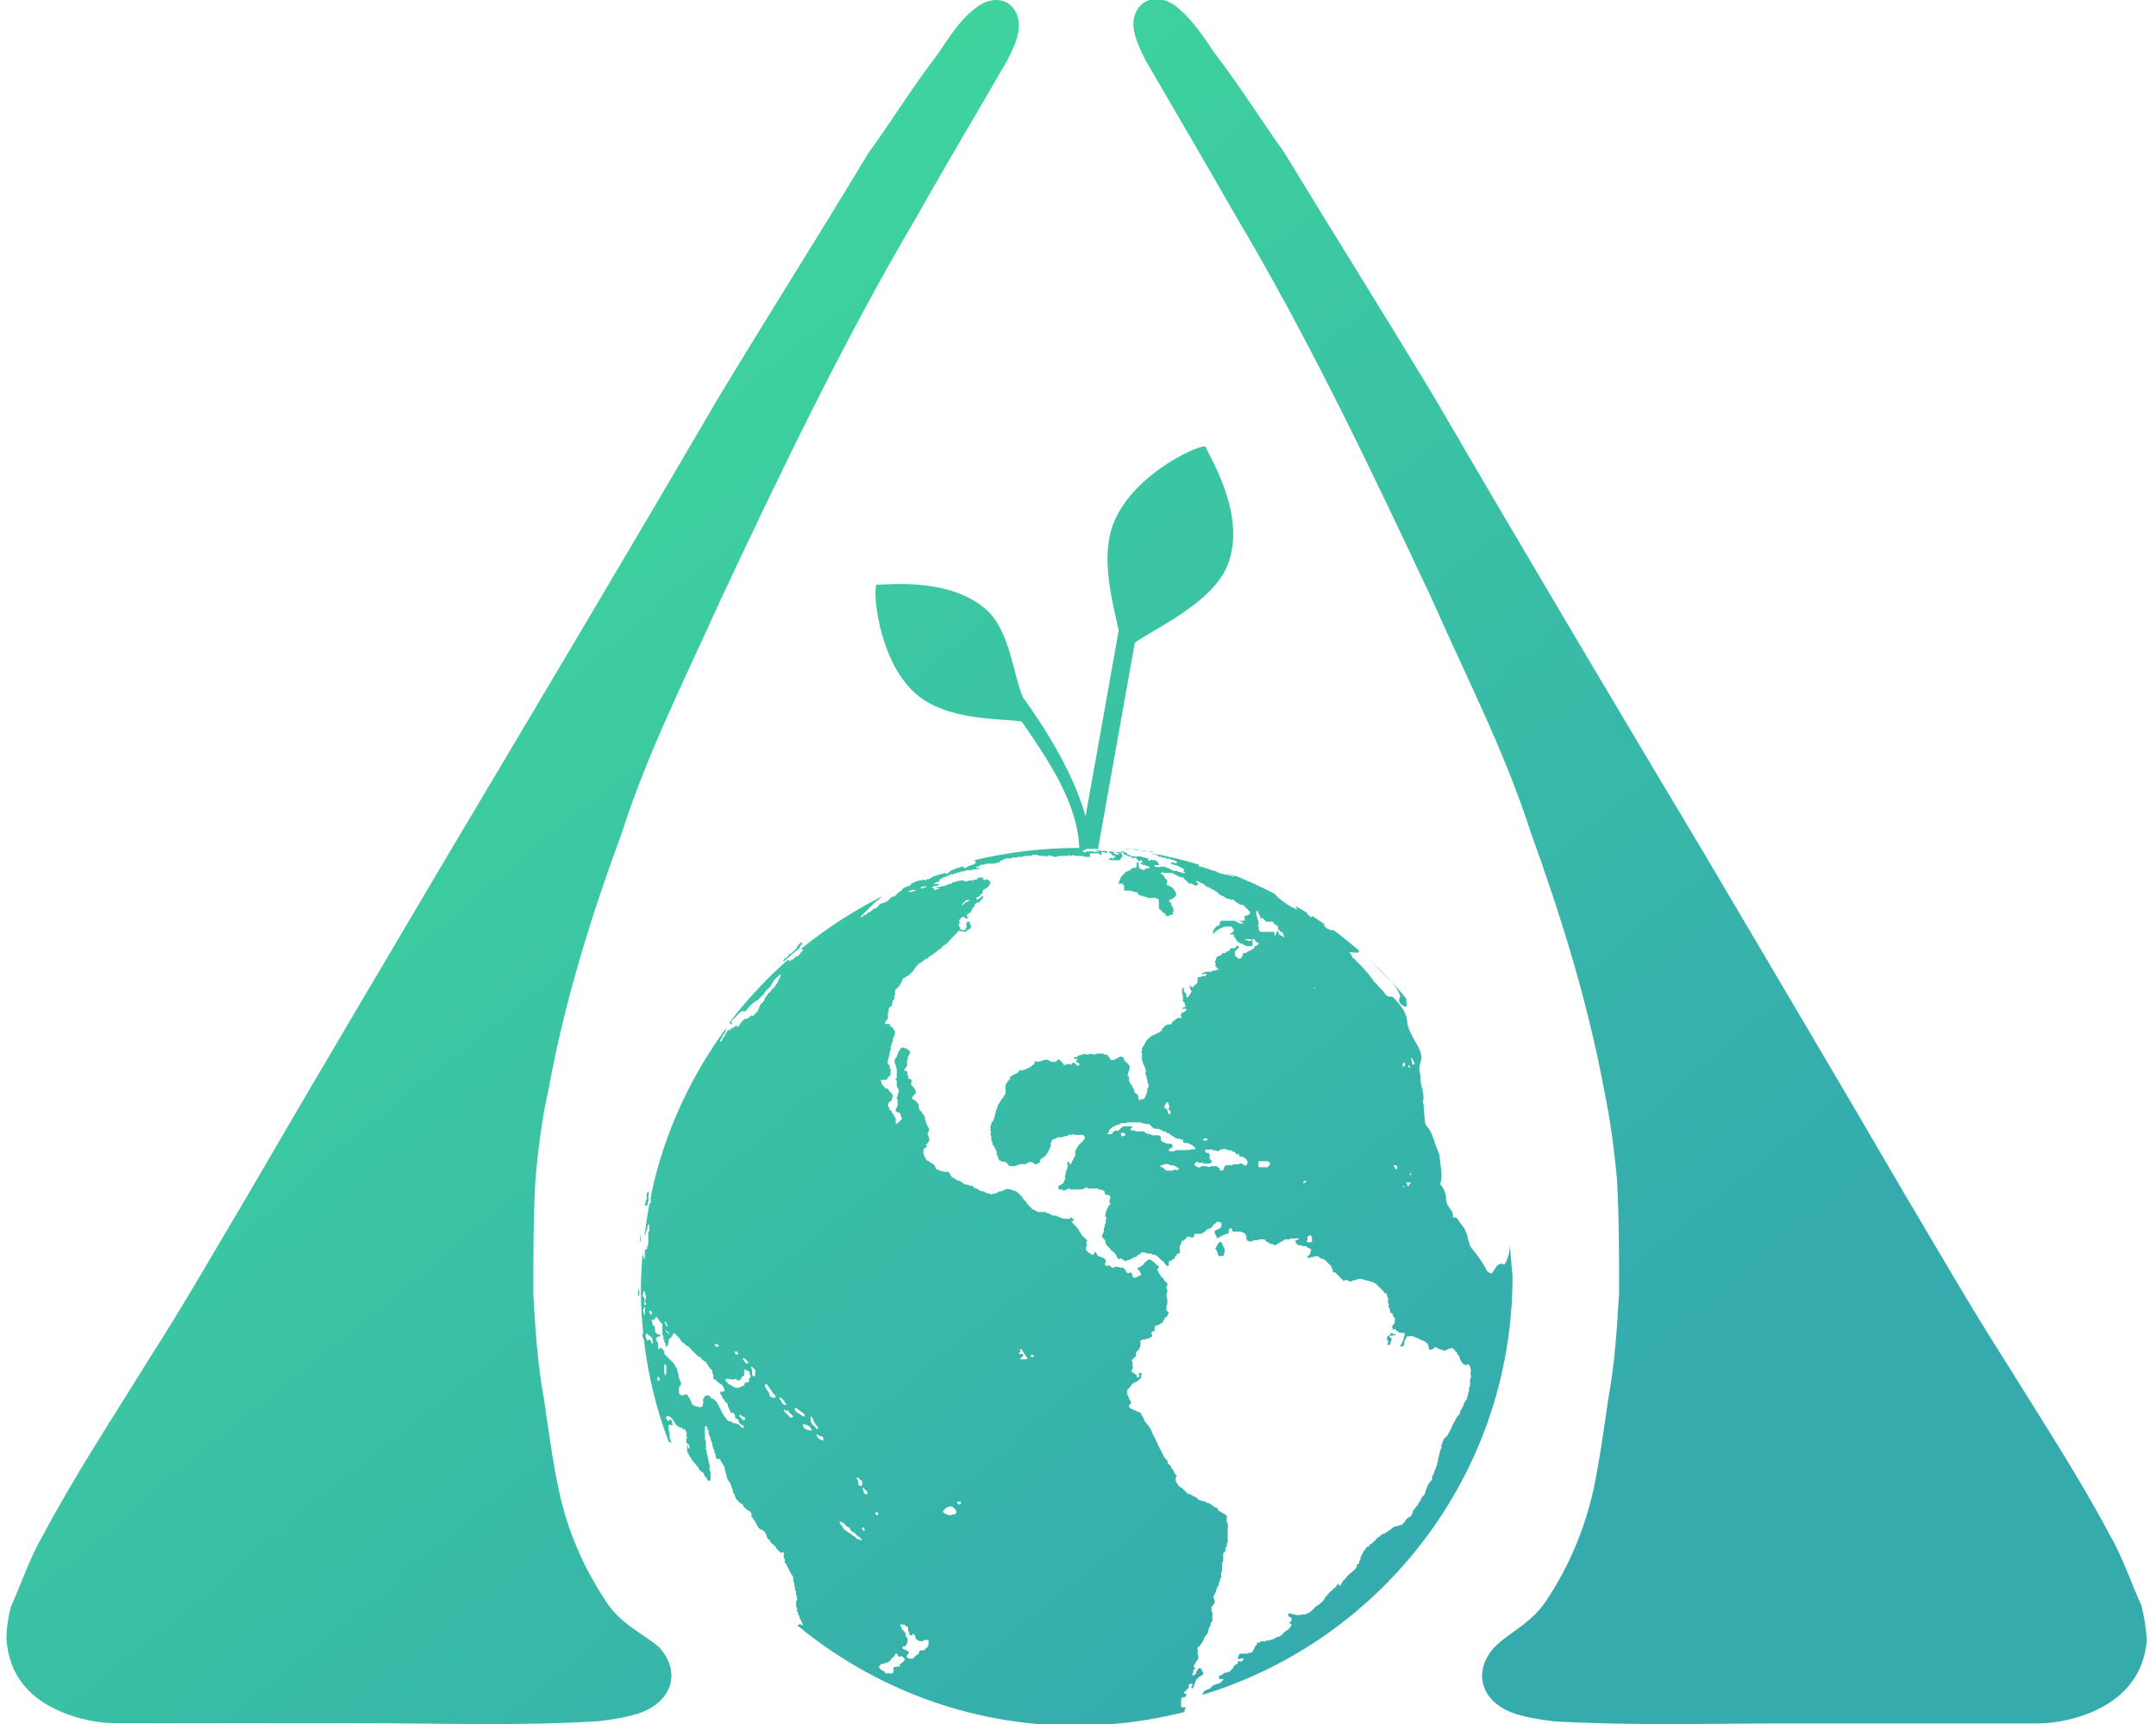 <?xml version="1.0" encoding="UTF-8"?>
<svg id="Layer_1" xmlns="http://www.w3.org/2000/svg" xmlns:xlink="http://www.w3.org/1999/xlink" version="1.1" viewBox="0 0 250 199.93">
  <!-- Generator: Adobe Illustrator 29.5.1, SVG Export Plug-In . SVG Version: 2.1.0 Build 141)  -->
  <defs>
    <style>
      .st0 {
        fill: url(#linear-gradient2);
      }

      .st1 {
        fill: url(#linear-gradient1);
      }

      .st2 {
        fill: url(#linear-gradient9);
      }

      .st3 {
        fill: url(#linear-gradient3);
      }

      .st4 {
        fill: url(#linear-gradient6);
      }

      .st5 {
        fill: url(#linear-gradient8);
      }

      .st6 {
        fill: url(#linear-gradient7);
      }

      .st7 {
        fill: url(#linear-gradient5);
      }

      .st8 {
        fill: url(#linear-gradient4);
      }

      .st9 {
        fill: url(#linear-gradient28);
      }

      .st10 {
        fill: url(#linear-gradient29);
      }

      .st11 {
        fill: url(#linear-gradient18);
      }

      .st12 {
        fill: url(#linear-gradient13);
      }

      .st13 {
        fill: url(#linear-gradient12);
      }

      .st14 {
        fill: url(#linear-gradient15);
      }

      .st15 {
        fill: url(#linear-gradient16);
      }

      .st16 {
        fill: url(#linear-gradient11);
      }

      .st17 {
        fill: url(#linear-gradient10);
      }

      .st18 {
        fill: url(#linear-gradient17);
      }

      .st19 {
        fill: url(#linear-gradient14);
      }

      .st20 {
        fill: url(#linear-gradient19);
      }

      .st21 {
        fill: url(#linear-gradient23);
      }

      .st22 {
        fill: url(#linear-gradient22);
      }

      .st23 {
        fill: url(#linear-gradient24);
      }

      .st24 {
        fill: url(#linear-gradient25);
      }

      .st25 {
        fill: url(#linear-gradient21);
      }

      .st26 {
        fill: url(#linear-gradient20);
      }

      .st27 {
        fill: url(#linear-gradient27);
      }

      .st28 {
        fill: url(#linear-gradient26);
      }

      .st29 {
        fill: url(#linear-gradient);
      }
    </style>
    <linearGradient id="linear-gradient" x1="-7.15" y1="16.09" x2="142.56" y2="198.75" gradientUnits="userSpaceOnUse">
      <stop offset="0" stop-color="#42e397"/>
      <stop offset="1" stop-color="#35abae"/>
    </linearGradient>
    <linearGradient id="linear-gradient1" x1="49.16" y1="-30.06" x2="198.87" y2="152.59" xlink:href="#linear-gradient"/>
    <linearGradient id="linear-gradient2" x1="19.49" y1="-5.75" x2="169.2" y2="176.91" xlink:href="#linear-gradient"/>
    <linearGradient id="linear-gradient3" x1="35.56" y1="-18.92" x2="185.27" y2="163.74" xlink:href="#linear-gradient"/>
    <linearGradient id="linear-gradient4" x1="36.03" y1="-19.3" x2="185.74" y2="163.36" xlink:href="#linear-gradient"/>
    <linearGradient id="linear-gradient5" x1="40.43" y1="-22.91" x2="190.14" y2="159.75" xlink:href="#linear-gradient"/>
    <linearGradient id="linear-gradient6" x1="40.26" y1="-22.77" x2="189.98" y2="159.89" xlink:href="#linear-gradient"/>
    <linearGradient id="linear-gradient7" x1="18.63" y1="-5.04" x2="168.34" y2="177.62" xlink:href="#linear-gradient"/>
    <linearGradient id="linear-gradient8" x1="39.42" y1="-22.08" x2="189.13" y2="160.58" xlink:href="#linear-gradient"/>
    <linearGradient id="linear-gradient9" x1="39.6" y1="-22.23" x2="189.31" y2="160.43" xlink:href="#linear-gradient"/>
    <linearGradient id="linear-gradient10" x1="25.71" y1="-10.84" x2="175.42" y2="171.82" xlink:href="#linear-gradient"/>
    <linearGradient id="linear-gradient11" x1="25.14" y1="-10.38" x2="174.85" y2="172.28" xlink:href="#linear-gradient"/>
    <linearGradient id="linear-gradient12" x1="45.44" y1="-27.01" x2="195.15" y2="155.65" xlink:href="#linear-gradient"/>
    <linearGradient id="linear-gradient13" x1="43.32" y1="-25.28" x2="193.03" y2="157.38" xlink:href="#linear-gradient"/>
    <linearGradient id="linear-gradient14" x1="38.45" y1="-21.29" x2="188.17" y2="161.37" xlink:href="#linear-gradient"/>
    <linearGradient id="linear-gradient15" x1="43.26" y1="-25.23" x2="192.97" y2="157.43" xlink:href="#linear-gradient"/>
    <linearGradient id="linear-gradient16" x1="18.72" y1="-5.11" x2="168.43" y2="177.55" xlink:href="#linear-gradient"/>
    <linearGradient id="linear-gradient17" x1="25.86" y1="-10.97" x2="175.57" y2="171.69" xlink:href="#linear-gradient"/>
    <linearGradient id="linear-gradient18" x1="36.45" y1="-19.64" x2="186.16" y2="163.02" xlink:href="#linear-gradient"/>
    <linearGradient id="linear-gradient19" x1="-20.96" y1="27.41" x2="128.75" y2="210.07" xlink:href="#linear-gradient"/>
    <linearGradient id="linear-gradient20" x1="33.49" y1="-17.22" x2="183.2" y2="165.44" xlink:href="#linear-gradient"/>
    <linearGradient id="linear-gradient21" x1="-26.31" y1="31.8" x2="123.4" y2="214.46" xlink:href="#linear-gradient"/>
    <linearGradient id="linear-gradient22" x1=".48" y1="9.84" x2="150.19" y2="192.5" xlink:href="#linear-gradient"/>
    <linearGradient id="linear-gradient23" x1="33.04" y1="-16.85" x2="182.75" y2="165.8" xlink:href="#linear-gradient"/>
    <linearGradient id="linear-gradient24" x1="32.48" y1="-16.39" x2="182.19" y2="166.27" xlink:href="#linear-gradient"/>
    <linearGradient id="linear-gradient25" x1="-18.25" y1="25.19" x2="131.46" y2="207.85" xlink:href="#linear-gradient"/>
    <linearGradient id="linear-gradient26" x1="-24.2" y1="30.06" x2="125.51" y2="212.72" xlink:href="#linear-gradient"/>
    <linearGradient id="linear-gradient27" x1="5.88" y1="5.41" x2="155.59" y2="188.07" xlink:href="#linear-gradient"/>
    <linearGradient id="linear-gradient28" x1="35.04" y1="-18.49" x2="184.76" y2="164.16" xlink:href="#linear-gradient"/>
    <linearGradient id="linear-gradient29" x1="46.12" y1="-27.57" x2="195.83" y2="155.09" xlink:href="#linear-gradient"/>
  </defs>
  <path class="st29" d="M70.09,185.41c-2.49-3.79-4.29-7.97-5.26-12.49-.73-3.33-1.24-7.18-1.75-10.68-.73-3.9-1.02-8.19-1.24-12.21,0-4.29,0-8.7.23-13,.28-3.33.73-7.18,1.53-10.68,1.86-10.23,4.92-20.06,8.48-29.72,2.99-9.32,7.4-18.03,11.47-27.07,7.06-15.03,14.35-30.23,22.77-44.47,3.39-6.05,6.95-11.98,10.45-18.03.51-1.02,1.02-2.03,1.24-3.05C118.51,1.98,117.5,0,115.52,0,114.5,0,113.54.51,112.75,1.24c-1.53,1.24-2.71,3.11-4.01,5.03-2.99,3.9-5.14,7.46-8.08,11.53-5.88,9.78-11.7,18.93-17.52,28.59-10.23,17.52-20.8,35.26-31.19,52.72-7.8,13.22-15.6,26.33-23.28,39.56-3.73,6.27-7.4,12.71-11.47,19.04-4.18,6.78-8.48,13.28-12.21,20.29-1.47,2.49-2.49,5.54-3.73,8.31-.28,1.02-.51,2.49-.51,3.73.28,4.29,2.77,7.01,6.56,8.53,1.75.73,4.01,1.24,6.05,1.24h28.71c9.44,0,17.8.34,27.29-.23,1.58-.17,3.9-.57,5.14-1.07,3.5-1.41,4.46-4.75,1.92-7.52-1.75-1.53-4.63-2.71-6.33-5.59Z"/>
  <path class="st1" d="M248.32,186.2c-1.24-2.77-2.26-5.82-3.73-8.31-3.73-7.01-8.02-13.51-12.21-20.29-4.01-6.27-7.69-12.71-11.47-19.04-7.69-13.22-15.48-26.33-23.28-39.56-10.45-17.46-21.02-35.26-31.19-52.72-5.82-9.66-11.58-18.82-17.52-28.59-2.94-4.13-5.09-7.63-8.08-11.53-1.3-1.92-2.49-3.73-4.01-5.03-.73-.73-1.75-1.24-2.77-1.24-1.98,0-3.05,1.98-2.49,4.01.23,1.02.73,1.98,1.24,3.05,3.5,6.05,7.01,11.98,10.45,18.03,8.48,14.24,15.71,29.44,22.77,44.47,4.01,9.1,8.48,17.74,11.47,27.07,3.5,9.66,6.56,19.5,8.48,29.72.73,3.5,1.24,7.29,1.53,10.68.23,4.29.23,8.7.23,13-.23,4.01-.51,8.31-1.24,12.21-.51,3.5-1.02,7.29-1.75,10.68-1.02,4.52-2.77,8.7-5.26,12.49-1.75,2.88-4.58,4.01-6.22,5.71-2.49,2.77-1.58,6.1,1.92,7.52,1.24.51,3.5.9,5.14,1.07,9.49.51,17.86.23,27.29.23h28.71c1.98,0,4.29-.51,6.05-1.24,3.73-1.53,6.27-4.29,6.56-8.53-.11-1.3-.34-2.83-.62-3.84Z"/>
  <path class="st0" d="M124.96,122.68c0-.06-.06-.11-.06-.11h-.34v.17c.06.06.11.06.11.06h.23c.06,0,.06-.06.06-.11Z"/>
  <path class="st3" d="M131.91,98.55h.34c-.28-.06-.57-.06-.9-.11.17.11.4.11.57.11Z"/>
  <path class="st8" d="M132.98,98.67c-.23-.06-.4-.06-.57-.06.06.06.11.06.23.06h.34Z"/>
  <path class="st7" d="M141.97,101.04h.11c-.06,0-.11-.06-.17-.06.06,0,.06.06.06.06Z"/>
  <path class="st4" d="M141.51,100.87q.06.06.23.06-.11,0-.23-.06Z"/>
  <path class="st6" d="M141.46,143.99l-.06.06c-.23.17-.28.45-.45.68q-.06.06,0,.11c.11.11.17.23.17.28.11.17.11.34.17.51h.45c.23-.06.17-.23.23-.4.06-.11.06-.34,0-.45-.11-.23-.23-.45-.34-.73,0-.06-.11-.06-.17-.06Z"/>
  <path class="st5" d="M139.59,100.25c.06.06.17.06.23.06-.06-.06-.17-.06-.23-.06Z"/>
  <path class="st2" d="M140.21,100.42c-.06,0-.11,0-.23-.06.06.06.17.06.23.06Z"/>
  <path class="st17" d="M161.35,154.84c.06.06.11.06.17,0,.06-.06.23.06.34-.06-.06-.17-.23,0-.34-.11l-.06-.06c-.06-.06-.17-.06-.23.06q-.06.06-.11.23h.11c0-.06.06-.06.11-.06Z"/>
  <path class="st16" d="M160.84,155c0,.11-.06.28.06.4.11.17.11.34-.06.45,0,0,0,.06.06.06s.06.06.11.06c.11-.06.23-.11.23-.23s0-.23.11-.34c.06-.06,0-.11,0-.17s-.06-.11-.06-.11c-.23-.06-.17-.17-.23-.34-.06.06-.11.17-.23.23Z"/>
  <path class="st13" d="M163.1,115.84c-1.41-1.75-2.99-3.33-4.75-4.92.85.79,1.64,1.58,2.49,2.43.68.62,1.24,1.3,1.53,2.15-.11.28-.28.62.06.9.23.17.4.45.73.23-.06-.23-.06-.45-.11-.73.06,0,.06-.06.06-.06Z"/>
  <path class="st12" d="M150.08,104.98s.02.01.03.02c0,0,0,0,0,0-.01,0-.02,0-.03-.01Z"/>
  <path class="st19" d="M143.15,106.75h.48c-.14-.03-.29-.04-.48,0Z"/>
  <path class="st14" d="M150.08,104.98c-.12-.07-.24-.14-.37-.21.11.05.22.15.37.21Z"/>
  <path class="st15" d="M175.08,144.32c0,.73-.17,1.53-.62,2.32-.57-.28-.9.06-1.13.51-.11.17-.23.34-.34.51-.45-.06-.62-.34-.73-.62-.45-.79-.96-1.53-1.58-2.26-.23-.23-.34-.73-.45-1.07-.11-.68-.34-1.24-.79-1.75-.17-.17-.23-.4-.4-.57-.17-.23-.23-.23-.57-.23,0-.23,0-.45-.06-.57-.06-.17-.17-.34-.28-.45-.28-.34-.45-.73-.45-1.13,0-.62-.23-1.19-.68-1.7.34-1.02,0-2.09-.06-3.16-.06-.51-.34-.96-.51-1.47-.23-.73-.45-1.53-1.02-2.15-.23-.23-.17-.68-.23-1.02-.06-.45-.06-.9-.11-1.41,0-.11-.06-.23-.06-.4.17-.73-.11-1.36-.23-2.03-.06-.23-.06-.45-.06-.68,0-.17,0-.34-.06-.51-.11-.45-.11-.85.06-1.3.23-.62,0-1.3-.34-1.92-.4-.68-.73-1.3-1.02-1.98-.06-.23-.17-.45-.17-.68-.06-1.07-.62-1.86-1.3-2.6-.11-.17-.28-.28-.45-.45-.51.11-.79-.17-1.02-.57-.17-.23-.45-.45-.62-.68-.11-.17-.28-.28-.45-.45-.68-1.02-1.53-1.92-2.43-2.77-.17-.11-.23-.4-.45-.68.45.06.73.06,1.02.06.06-.06.06-.17.11-.23-1.02-.85-2.03-1.7-3.11-2.49.06.06.06.11.06.17-.73-.23-.9-.34-1.07-.73.06,0,.17.06.23.06-.51-.34-1.02-.68-1.53-1.02q-.06.06-.11.17c-.17-.11-.34-.28-.51-.45,0-.06.06-.06.06-.06-.5-.32-1-.6-1.52-.9.17.11.22.28.34.45-.57-.06-2.2-1.19-2.66-1.81-1.75-.9-3.62-1.75-5.48-2.43.23.11.45.23.62.28.06.06.17.06.23.11-.11.06-.23.06-.28.06-.06-.23-.34-.06-.45-.17-.11-.11-.28-.06-.45-.06h-.06c-.06-.17-.28-.06-.4-.11-.06-.06-.23-.11-.34-.17-.17-.06-.28-.23-.51-.17-.06.06-.11-.11-.23-.11-.17.06-.23-.17-.4-.11-.06,0-.23-.06-.34-.11-.11-.06-.23-.11-.4-.11s-.23-.11-.34-.17c.06-.06.11-.06.17-.06-1.86-.57-3.73-1.02-5.65-1.36.06.06.11.06.17.11.23-.06.45.06.68.23.06,0,.06.06.06.06.11.06.23-.06.34.06s.23.06.34.06c.17-.06.23.23.4.11.11-.06.23.06.4.11.11.06.23.06.4.11.17.06.17.17.28.23-.11.06-.28.11-.4.06-.11-.11-.23-.11-.45,0,.23.06.34.23.57.23.06,0,.17,0,.23.06.23.11.45.23.68.34.06,0,.06.06.11.11.11.06-.06.11-.06.23.06.06.17.06.23.11-.11.11-.28.06-.45.06-.06-.17-.28-.06-.45-.17-.06-.06-.11-.11-.23-.06-.23.06-.34-.11-.51-.11-.11-.11-.28-.23-.45-.23-.17-.06-.28-.23-.51-.11l-.06-.06c-.11-.06-.11.06-.23.06h-.57c-.06-.06-.11-.11-.17-.17.06,0,.06-.06.06-.06h.51c.06-.11-.06-.17-.11-.23s-.06-.17-.11-.23c-.17.06-.23-.23-.4-.11-.06.06-.17,0-.23-.06s-.06-.06-.06,0q-.17.23-.34.06l-.06-.06.11-.11c-.11-.11-.28,0-.4-.11-.06-.11-.23-.06-.34-.06s-.17-.17-.34-.11c-.06.06-.23,0-.28,0s-.06.06-.11.06c.03.02.08.04.12.06-.16-.02-.26-.16-.4-.11-.23.06-.4-.17-.62-.17-.06,0-.11-.06-.17-.17l.06-.06h-.23l-.17-.17h-.34q0,.06.06.11c-.23,0-.51-.06-.73-.06.06.06.17.06.23.11.06.06.17-.06.23.06,0,0,0,.06-.06.06-.06.06-.11.23-.23.06-.06-.06-.17,0-.23-.06-.06,0-.11-.11-.06-.17s.06-.06.11-.06c-.24-.02-.49-.03-.73-.05l.51.51h.28q-.06.06-.06.11c-.06.06-.17.17-.23.23q-.17-.11-.45-.06c-.06.11.11.11.11.23h1.13l.06-.06q0-.06.06-.11,0-.23.23-.23c.06-.06-.11-.11-.11-.23,0-.06-.06-.17-.06-.23,0,0,0-.06.06-.06s.06-.06.11,0l.11.11-.06.06c.06.06.11.11.17.17l.06-.06c.17.06.34.17.45.23.23-.06.34.11.45.23.06-.06.17-.23.28-.06.06.06.17.06.23.11-.06.23.17.23.28.23.06,0,.06-.06.06-.06v-.08s.09.08.17.08c0,0,.06.06.06.17,0,.06-.06.11-.11.06-.06,0-.11.06-.11.06,0,.06.06.11.06.11.11-.06.17.11.23.11.23-.06.28.11.45.11s.23.06.34.23c-.11.06-.28.06-.45.06-.06.06-.11.11-.23.23q-.06,0-.06-.06c-.06-.06-.17-.06-.23-.06-.06-.06-.23-.06-.23-.11-.06-.06,0-.23-.06-.28-.17-.11,0-.23,0-.28s0-.06-.06-.11-.06-.06-.11-.06-.06.06-.06.06c0,.17-.06.4-.06.57-.11.06-.23,0-.4.06-.06.06-.17.06-.23.11s-.06.06-.06.11,0,.06-.06.06c-.11.06-.28.06-.45.17-.17.11-.28.28-.45.45q-.23.23-.34.68c0,.06-.06.11-.11.23h.45c.06.06.11.11.23.23v.57h.51c.11,0,.28,0,.45.06.11.17.28.06.51.11.06.11.23.23.28.4h.28c.06.06.06.11.23.11.06,0,.17,0,.23.06.06.06.17.06.23.06.06.06.17.06.28.06h.28c.11,0,.23-.06.4,0,.06.06.23.11.34.17v1.02c.11.11.23.23.34.34.06.06.17.23.34.23.06,0,.06.06.06.11.11.23.23.34.57.11.06-.06.23-.06.4-.06-.06-.06-.06-.11-.11-.17.17-.17.11-.34.06-.57-.06-.17-.23-.34-.23-.57,0-.06-.06-.06-.06-.06-.06-.06-.23-.17-.17-.28.06-.06.17-.11.23-.11.23-.06.45-.34.57-.45.06-.23-.06-.45-.17-.57-.06-.17-.23-.34-.45-.45-.17-.11-.34-.17-.51-.23q.11-.17.11-.51c-.11-.17-.4-.28-.4-.57-.11-.06-.23-.06-.34-.23l.17-.17.11.11h1.02c.23.17.51.23.73.4.17.11.34.11.51.11l.73.73c.23-.06.45.06.57.17q.28.11.51-.06c-.06-.11-.11-.23-.23-.34q-.06-.06,0-.06c.06,0,.06-.06.11,0,.17.11.4.17.57.28.11.06.23.06.34.23.06.11.23.17.45.23.17.06.23.17.34.23.23-.06.28.28.51.23l.06.06q.34.4.62.45c.06,0,.11.06.17.06.06.06.17.23.28.17.06.11.23.11.34.11.06,0,.11.17.23.11h.28c.06.06.17.17.23.23.06.11.23.06.28.17.17.17.34.23.57.17l.73.73c.17.17.17.28-.06.45-.06.06-.17.06-.23.06-.06.06-.11.06-.23.06v.51l-.06.06h-.65c.06.02.13.02.2.06.17.11.28.17.4.23-.23.06-.4.06-.62-.06-.11-.06-.23-.11-.45-.23h-1.53c-.06.06-.23.17-.17.28.06.17-.06.23-.17.28-.28.06-.4.28-.57.57-.06.11-.06.23,0,.34.11-.06.23-.11.23-.23,0-.06.06-.06.06-.06.11,0,.23-.06.28-.17.06-.11.17-.06.23-.11.23-.11.45-.23.68-.23h.57c.06.06.23.23.34.4-.06.23-.23.34-.51.45.11.11.28.06.45.06q0,.06.06.17v.11c.23.17.23.45.45.57.17.17.4.23.57.28.34.23.4.23.68.23.11,0,.28.06.45-.06v-.79q.17.06.23.06c.06.06.06.23.17.28.06.06.17.06.23.11l.11.11c-.17.06-.23.34-.45.28l-.06.06c0,.28-.28.28-.45.45-.11.06-.28.06-.45.23-.11.11-.23.06-.4.06,0,.06-.06.11-.06.23,0,.06-.06.11-.11.23-.11.23-.34.28-.57.06l-.23-.23v-.45c.11-.11.28-.34.51-.51l-.11-.11c-.06-.06-.17-.06-.23,0s-.11.17-.17.23h-.45c-.06.06-.17.11-.17.23,0,.06-.06.11-.06.11-.23-.06-.34.11-.45.23h-.28c-.06,0-.11.06-.11.06,0,.06,0,.17-.11.17s-.17.17-.34.11c-.06.06-.17.11-.17.23-.06.11-.06.23-.17.4-.06.06,0,.11.06.17.06.11,0,.17-.06.23.06.17.23.23.23.4.06.06.17.06.23.11-.11.11-.28,0-.4.11-.06.11-.28-.06-.4.11-.06.06-.11.06-.17.06h-.51l-.45.17v.11c0,.06.06.06.06.06.17-.17.34-.06.51-.06l-.28.23c-.11.06-.28-.06-.45.06-.11.11-.23.06-.34.06,0,.06-.06.06-.06.06v.57c-.23.23-.4.4-.62.57-.06-.06-.17-.17-.23-.23-.06.06-.06.23,0,.34s.06.23.11.23q.06.06.06.11c-.17.23-.23.57-.57.73-.06-.11-.06-.28-.06-.45-.11-.11-.23-.23-.28-.28v-.06c0-.11.06-.28-.06-.45-.06.11-.06.23-.17.34v.06c0,.06.06.11.06.11h.06l-.06.06q-.11.17.06.34v.73c.06.06.23.17.23.28.06.06-.06.23.11.34l-.06.06c-.06,0-.17.06-.23.06-.06.06-.11.06-.23.06.06.06.11.06.23.06.11.06.28-.06.34.06.06.17-.11.23-.23.34l-.06.06h-.23c-.06.06-.06.17-.06.23-.11.06-.06.17,0,.23.06.06,0,.23-.06.17-.34-.06-.57.11-.79.34-.06.06-.23.06-.23.23,0,.06-.11.23-.28.17-.06,0-.23-.06-.28.06-.06.06-.23.06-.28.17-.11.17-.34.23-.34.45,0,.06-.06.11-.11.11-.17.06-.23.23-.4.23s-.23.23-.4.17c-.17.11-.34.17-.51.34-.11.11-.28.23-.4.45-.06.11-.17.23-.23.45-.06.11-.17.17-.23.28-.06.11.06.34-.06.45l-.06.06c.17.11.11.28.11.45v.45c0,.06.06.11.06.23.06.06.06.11.06.17s.06.11.11.23c.06.06,0,.11.06.17.17.11,0,.4.23.45-.06.06-.11.06-.11.23v.28c.23.06.06.28.17.45q.06.06.06.17c0,.11-.06.28.11.4,0,.17.06.34-.06.45l-.06.06c-.06.23.06.45-.11.62,0,.23-.23.4-.23.57,0,.06-.06.06-.06.06-.11,0-.23-.06-.34.06-.06.06-.17.06-.23.06-.06-.06-.06-.17-.06-.23,0-.23-.06-.4-.34-.57-.06-.06-.23-.17-.17-.28.06-.06-.06-.17-.06-.23-.06-.06-.17-.17-.17-.28.06-.11-.06-.17-.17-.23-.11-.23-.23-.45-.23-.68,0-.06.06-.06.06-.17.06-.06-.06-.06-.06-.06-.11-.06-.17-.06-.11-.23.06-.06.11-.11.06-.11-.06-.23.17-.34.11-.51-.06-.06.06-.11.11-.23-.11-.06-.06-.23-.17-.28-.11-.17-.28-.28-.45-.45-.06-.06-.11-.06-.11-.23,0-.11-.11-.23-.17-.23-.17-.06-.34-.06-.45.06-.06.06-.23.06-.28.17-.11-.06-.17.06-.23.11-.11.06-.23,0-.4,0-.06-.28-.34-.45-.45-.62-.11,0-.23.06-.34-.06,0-.06-.06-.06-.11-.06-.28.06-.57-.11-.85.11-.17-.06-.34.06-.45-.06-.06-.06-.11-.06-.17,0q-.34.11-.73,0c-.06,0-.11,0-.17.06-.06,0-.06.06-.06.06-.23-.06-.4.11-.57.17q.11.23.06.34l-.17.17c0,.06.06.17.06.17.17,0,.23.06.28.17.06.06.06.11,0,.17s-.11.06-.17.06c-.11-.06-.23-.23-.28-.28-.06-.06-.17-.06-.23-.06s-.11.06-.17.11c-.06.11-.11.17-.23.06-.11-.11-.17-.06-.28,0s-.23.06-.45.06c0-.06,0-.11-.06-.17-.11-.17-.28-.34-.45-.45-.23,0-.23.17-.34.23l-.06.06c-.23-.06-.45.06-.57-.06-.06-.06-.23-.11-.28-.17-.17-.06-.4,0-.57,0-.06,0-.11.17-.23.11-.06,0-.17.06-.23.06-.17.06-.28.06-.45,0-.06,0-.06-.06-.06-.06-.11.06,0,.23-.11.4-.06.06-.23.06-.28.17-.17.23-.45.23-.68.4-.06.06-.11.06-.17.06-.11-.06-.23.11-.23.11-.06-.06-.17-.11-.23-.06-.06,0-.17,0-.17.11s-.11.17-.17.23c-.17-.06-.23.23-.4.11-.06.06-.17.17-.28.23-.06.06-.11.06-.17.06v.28c-.06.06-.17.17-.23.23-.06.11-.17.23-.23.34-.06.06-.06.17-.06.23v.9c-.06.17-.28.23-.23.4-.06.06-.23.23-.28.34-.06.11-.17.23-.23.4-.11.11-.23.34-.23.51-.06.17-.17.28-.17.51,0,.11-.11.23-.11.4,0,.11-.11.23-.11.4,0,.11-.11.23-.23.34,0,.06-.06.06-.06.11.06.23-.17.28-.11.51.06.11,0,.28,0,.4.06.06.17.11.06.23-.06.06-.06.11-.06.17.17.23.11.45.11.62s.23.28.11.51c0,.06.06.06.11.11.11.06.06.23.17.28.06.06.06.23.17.34.06.06.06.23.06.34-.06.17.17.23.11.4.11.11.11.4.28.45.23.06.4.23.62.11.17.17.34.34.45.51h.23c.11,0,.28.06.45,0,.17-.06.23-.17.4-.11.11-.17.28-.11.45-.11h.28c.11,0,.17-.06.23-.11.11,0,.17-.06.23-.11.06-.06.23,0,.28,0h.17l.17.17q.06.06.17.06c.17.06.23-.17.45-.17,0,0,.06-.06.06-.11-.06-.17.06-.28.23-.4q.45-.28.62-.62c.06-.11.11-.28.23-.4.06,0,.06-.06.06-.06-.06-.23.17-.28.11-.45-.06-.23.06-.34.11-.51.06-.17.23-.17.4-.23.06-.06.23-.06.28-.17.06-.06.23,0,.28,0,.17,0,.28,0,.45-.11.11-.06.34.06.45-.11,0-.06.06-.06.11-.06.17-.06.4.06.51-.11.4.23.73.06,1.19.11,0,.06.06.06.06.11.06.06.11.17.11.23-.06.11-.06.23-.17.28-.11.17-.28.28-.45.45-.23.23-.34.51-.45.73-.06.06-.06.11-.06.17,0,.17.06.4-.06.57-.06.11-.17.28-.23.45-.06.06-.11.11-.11.23,0,.06-.11.11-.17.23-.06-.11-.11-.28-.23-.4-.06.06-.06.17-.11.23s-.06.06,0,.11c.11.17.06.34,0,.51-.11.17-.23.4-.17.62,0,.11-.17.17-.11.34.06.06.06.23,0,.28-.06.11-.06.23-.17.4-.06.11-.23.23-.4.28s-.23.23-.17.45c.06,0,.06.06.17.06s.28-.06.4.11c0,.06.11,0,.17,0,.06-.11.23-.06.28-.17.06-.06.23-.06.28-.06.06.17.23.11.4.11h.79c.23,0,.34-.06.51-.11.11-.06.23-.23.45,0h.96c.06,0,.23,0,.23.06.06.17.28,0,.4.11.06.06.11.06.23.06.06.06.06.17.06.23.06.06.06.17.11.28h.23c.28,0,.45.23.28.51-.06.11-.06.23-.06.34.23.17.06.28-.06.4-.06.06-.06.23-.11.23-.11.06-.06.23-.17.34-.06.06-.06.23-.06.28s-.06.17-.06.23c-.06.06-.06.17.06.23.11,0,.06.11.06.23-.06.06-.11.11-.06.23,0,.11,0,.28-.11.4-.06.06.06.23-.06.34-.06.06-.06.23-.06.28,0,.17,0,.28-.11.4.06.11-.17.23-.11.34.06.11.06.23.23.34.11.11.23.23.17.45,0,.06.11.11.11.23.17.23.45.34.57.68.17,0,.23.11.34.23.23.17.28.45.4.68.11.06.28.06.4-.06q.06,0,.06.06c.06.17.34.17.45.28,0,.06.11,0,.17-.06.06,0,.06-.06.06-.06.28.06.51-.23.73-.28.06-.06.17-.11.23-.06q.06,0,.11-.06c.06-.06.11-.23.28-.23.11,0,.17-.17.28-.23s.28,0,.45,0c.17.17.45.11.62.11h.06c.06.23.34.06.45.17.06.06.11.06.17.06l.17.17c.23.17.34.45.62.51.06.11.11.23.23.34l.23.23c.06-.06.11-.11.23-.17-.11-.06-.11-.23-.11-.34,0-.06.06-.06.06-.06.23.06.28-.28.51-.23.06-.06.17-.11.17-.23.06-.17.23-.23.28-.4.06-.06.23-.06.28-.06,0-.23.06-.4,0-.57-.06-.34.23-.57.23-.85,0-.06.17-.06.23-.06.17-.17.34-.34.51-.51.11.06.23.11.34.11.06.06.23,0,.34,0,0-.11.06-.23.06-.4h.68c.06,0,.17,0,.23-.06.11-.06.23-.11.34-.23.06-.06.17-.17.23-.23.11.06.23-.11.34-.11.06,0,.17-.11.23-.17.11-.06.06-.23.17-.28.11-.06.23-.06.28-.23.11-.11.23-.11.4-.06.06.06.17.06.23.11v.45c-.06.06-.11.06-.17.17-.06.06-.17.11-.34.17-.23,0-.34.23-.23.45.06.17.23.34.23.57.11-.06.23-.11.4-.23.06-.06.23-.06.28-.17.17.06.23-.17.4-.11.06,0,.06-.11.11-.06h.23s-.06,0-.06-.06c0-.23-.06-.45.23-.57.06.06.17.06.17.23,0,.06.06.11.06.17h.96c.06.06.11.11.23.11.06,0,.11.11.23.11.06.17.23.28.17.51-.06.17.06.28.23.4h.34c.11,0,.23-.06.23-.11h.06c.23-.06.45.06.57-.11h.68c.06.06.17.23.28.28.06.06.23.06.28.17.06.06.11.06.17.06.11,0,.23,0,.34.11.06.06.23.06.28,0,.11-.06.23-.17.4-.23.11-.06.23-.23.4-.23.06-.06.11-.11.23-.17h.45c.17,0,.17-.17.34-.11.11.06.28,0,.45,0s.23-.06.4.06c-.17.06-.34.17-.51.23.11.06.06.23.17.28.06.06.17.17.23.23.17,0,.4-.06.51.11h.4c.11.11.23.28.45.23.06,0,.06.06.06.06-.06.11.06.17.11.23-.23.06-.06.4-.23.45l-.23.23c0,.06-.06.06,0,.11s.11.06.17.06c.17-.17.34-.11.51-.11.11-.17.34-.11.57-.11.06.06.11.17.23.23.06.06.11.06.23.06.11.06.28.11.4.23.17.17.28.34.51.51.11.06.11.23.23.4.06.06.06.23.06.28v.11c.06.06.23.06.28.06l1.02,1.02c.06-.17.28-.17.4-.11.23.17.45.17.73,0,.06-.06.28.06.34-.06.17-.17.4-.06.57-.11.11,0,.17.17.34.11.11-.06.23.17.34.11.17-.06.23.11.4.11.11,0,.23.06.34.11.06.06.11.06.23.11.28.28.57.57.9.9.06.06.06.17.11.23h.23c.11.11,0,.34.17.45,0,.17.06.34,0,.51-.06.17.17.23.11.4-.06.11-.06.23.06.34.06.06.06.17.06.23,0,.23.06.34.23.4.06,0,.11.06.11.06-.06.23.11.34.23.45v.62c-.17.06-.23.28-.34.45-.06.06.06.06.06.06q.11.06.06.11c0,.06-.06.06-.06.06q0,.06.06.11t.06-.06c.06-.06.11-.06.23-.06.06.06,0,.28.23.23.06.06.17.17.28.23h.51c0,.06.06.06.06.17,0,.06,0,.17-.06.23-.11.06-.06.23-.06.34-.06.06-.11.17-.11.23,0,.11-.17.17-.11.34v.06q.23,0,.23-.17c0-.06.28-.68.34-.73l.06-.06c.17-.06.4.06.51-.11.06.06.06.11.11.11.17-.06.23.11.34.11.11.06.23.06.4.17.06.06.23.06.28.17.11-.06.23.11.34.11.17.06.23.23.4.28.06.06,0,.23.06.28.11.11.06.23.06.34l.06.06c.23.06.45,0,.57-.23.06-.06.11-.06.23,0,.06.06.23.06.34.17.06.06.23.06.28.06s.11.06.17.06c.11.11.23.06.4,0,.4-.23.4-.17.73-.23.06.06.23.23.28.34.06.06.23.11.23.28s.23.23.23.34c.06.11.06.23.11.34.17.23.23.57.57.62.06.11.11.06.23,0,.06-.06.17,0,.23,0,.11.23.23.45.23.68-.06.23-.06.45,0,.62.06.23-.17.4-.11.62.06.23,0,.45,0,.62-.23.17-.06.4-.11.57,0,.06-.11.11-.11.23.06.17-.11.28-.11.45.06.17-.11.23-.17.4-.06.11-.23.23-.23.45,0,.11-.11.23-.17.34,0,.06-.06.17-.11.23-.06.11-.17.17-.11.34-.11.06-.06.23-.17.28-.28.23-.34.51-.51.79-.06.06-.11.23-.17.28,0,.11-.17.17-.11.34-.11.06-.06.23-.17.28-.06.06-.06.23-.17.34-.06.06-.11.23-.17.28-.06.11-.06.17-.17.23-.28.23-.4.4-.45.79-.06.11-.17.17-.11.34.06.17-.06.23-.11.4-.06.11,0,.23-.11.34-.06.06,0,.23-.06.4-.06.11-.11.23-.11.34v.28c0,.06-.11.06-.11.23,0,.06,0,.23-.06.28-.06.06-.06.17-.06.23-.23.28-.17.68-.45.96v.4c-.28.23-.45.51-.57.79,0,.06-.06.06-.06.06.06.17-.06.23-.11.4-.06.28-.11.45-.23.57-.06.06-.17.11-.23.23-.06.06-.06.17-.11.23s0,.11-.06.17c-.11.11-.23.23-.23.4-.23.17-.34.45-.57.68-.06.06-.06.11-.06.17.06.17-.23.23-.11.4-.11.06-.23.23-.4.28-.17.06-.28.23-.4.4-.06.17-.23.23-.28.4-.17-.06-.23.17-.45.11-.06,0-.17.06-.23.11h-.23c-.06,0-.23.17-.4.28l-.06.06c-.11.06-.28.23-.45.28-.11.11-.23.23-.4.23-.06.06-.23.06-.28.17-.11.17-.4.23-.51.4-.06.11-.23.23-.34.34-.11.06-.17.28-.4.28l-.06.06c0,.11-.06.23-.17.23-.11.06-.23.06-.28.17-.06.06-.06.23-.17.28-.11.06-.11.23-.17.28-.11.17-.17.34-.28.51-.06.11.06.23-.06.34-.17.11,0,.4-.23.45-.17.06-.11.34-.23.45-.11.17-.28.34-.45.45-.28.23-.57.45-.73.73-.06.06-.11.17-.23.23-.06.06-.17.17-.17.23-.06.06-.06.11-.11.23-.06.06-.11.11-.23.23-.06-.06-.06-.11-.06-.11,0-.06-.06-.11-.11-.11s-.06,0-.11.06c-.06.23-.23.34-.4.45-.17.23-.45.4-.57.57-.11.23-.4.34-.45.57-.11.23-.34.45-.51.57-.17.23-.45.28-.62.45-.17.23-.4.45-.57.57s-.34.17-.51.23c-.06.06-.23.06-.28.06-.11,0-.23-.06-.34.06h-.57c-.11-.17-.28-.06-.45-.11-.06,0-.11-.06-.23-.11q-.06,0-.11.06c-.06.06-.06.17-.06.23s.06.11.11.11.11.06.23.11c.06.06.06.23.06.34l-.17.17c-.06.06-.06.23.06.23.11.06.23.06.06.17-.06.23-.28.4-.45.57-.28.06-.45.34-.62.51-.17.11-.23.23-.57.28-.06,0-.11.06-.23.11-.17.06-.28.23-.51.17-.11.17-.28.11-.45.11-.11,0-.17.17-.34.11-.11-.06-.23,0-.4,0-.06.23-.28.06-.45.17l.11.11c-.11.11-.23.23-.34.4-.06.11-.06.23-.17.4-.06.11-.17.23-.34.23-.17-.06-.23.17-.4.11-.11-.06-.23,0-.4,0h-.45c-.06.06-.06.23-.06.23-.06.06-.06.11-.11.23-.06.06.06.17.11.17.11,0,.23-.06.34-.11,0,0,.11,0,.17.06.06,0,.06.06,0,.11-.06.11-.17.23-.34.23-.06-.06-.17-.06-.23-.06s-.06.11-.06.23c0,.06-.11.17-.23.11-.06.17-.34.23-.28.45-.17.11-.28.28-.45.45-.11,0-.23,0-.4.11-.06.06-.17,0-.23,0l-.06.06c-.06.17-.28.17-.45.28-.17.11-.06.23-.06.34.11.11.34,0,.51.06-.06.17-.23.23-.28.34l-.11.11h-.06c-.06.06-.11.06-.17.06s-.11.06-.17.06c-.23.06-.45.17-.51.23l-.28.28q-.06.06-.17.06c-.06.06-.45.17-.45.23-.11.11-.23.23-.23.4l-.06.06c20.85-6.33,36-25.66,36-48.54-.06-.45-.17-1.92-.28-3.33ZM145.07,109.06c-.06,0-.17.06-.23.06s-.11-.11-.23-.11c-.06,0-.17.06-.23-.06.06,0,.11-.06.17-.06.17,0,.4,0,.57.06l.06.06c-.06,0-.06.06-.11.06ZM139.93,132.01c.06,0,.06.06.06.17,0,.06-.06.06-.06.06-.11,0-.28.06-.45-.06.11-.17.28-.23.45-.17ZM135.02,128.28c.06-.23.23-.23.23-.45l.06-.06.06.06c.17.06.11.28.23.45v.11c-.23.17-.06.28.06.4.11.06.06.23.06.34,0,.06-.06.06-.06.06h-.11c-.06-.17-.23-.23-.17-.45,0-.11-.06-.17-.17-.17-.06,0-.11-.06-.17-.17-.06.06-.06-.06,0-.11ZM130.33,131.72c-.23.06-.34.06-.34-.23v-.11c.17-.06.28-.06.45.06,0,.11.06.17.06.23-.06,0-.11,0-.17.06ZM136.6,135.62c-.06.06-.17.11-.23.06s-.11-.11-.23-.06c-.06.06-.17.11-.23.11h-.68c-.23-.06-.23-.4-.57-.4-.06,0-.06-.06-.06-.17,0-.06.06-.06.06-.06.17,0,.23-.06.4-.11.06-.06.23,0,.28,0,.11-.06.23.06.34.11.11.06.28-.06.45.06.06.06.23.06.28.17.11,0,.23.06.34.23q-.11,0-.17.06ZM138.01,133.36c-.23-.06-.51,0-.73,0h-.68c-.11,0-.28-.06-.4.11-.23.06-.45,0-.62,0-.06-.11-.06-.17,0-.23.06-.11.23-.06.28-.17.17-.11.17-.23,0-.4l-.06-.06h-.34c-.06,0-.23,0-.28-.06-.11-.11-.34-.06-.45-.23l-.11-.11c-.06-.17.06-.45-.23-.57h-.85c-.06-.23-.34-.06-.45-.17-.06-.06-.17-.06-.23-.06-.06-.06-.11-.17-.23-.23h-.57c-.17,0-.28.06-.45-.06-.06-.06-.28-.06-.45-.06-.06,0-.06-.11-.06-.17l.23-.23-.06-.06h-.96c-.06.11-.23.06-.28.17-.11.06-.23.23-.34.34h-.45c-.11.11-.23.23-.34.4h-.57c.11-.11.23-.17.23-.23.06-.06.06-.11.06-.23,0-.06.34-.34.34-.34.17-.06.34-.11.45-.23.11-.11.34.06.45-.17,0-.06.06-.06.11-.06.23-.06.51.06.73-.11h1.41q.17,0,.45.11.23.11.73.11c.17.17.28.34.45.45q.06,0,.11.06c.23.06.45-.06.57.06.11.06.34.11.45.23.06.06.17.06.28.06.06,0,.11.06.11.06,0,.06.06.17.11.11.11,0,.23,0,.23.06.17.23.51.34.73.51.06,0,.06.06.11.06.23-.06.34.06.51.11.06.06.17-.06.23.06.06.06,0,.11,0,.17s.06.06.06.11c.06,0,.06.06.11.06h.45c.17.23.51.17.62.45.06.06.23.06.23.11-.06.11-.17.23-.34.23.06-.23-.06,0-.34,0ZM144.62,134.94c0,.06-.06.11-.17.23-.11-.06-.23-.06-.34-.17-.11-.06-.23-.23-.45,0h-.06c-.23.06-.51-.11-.73.11h-.73c-.17.11-.23.34-.28.51-.06.06-.06.11-.17.11-.06,0-.23,0-.23-.06,0-.23-.23-.28-.34-.45h-.68c-.06,0-.06.06-.17.06q-.06.06-.23,0c-.06-.06-.11-.06-.17-.06-.23,0-.51-.06-.73.11-.06.06-.17.06-.23,0s-.17-.06-.23-.11c-.23-.11-.23-.28,0-.45.06-.06.11-.06.17-.06s.06.06.11.11h.51c.11.17.28.06.45.11.23.06.34-.06.51-.11.11-.06.11-.11.06-.23l-.23-.23v-.45c0-.11-.11-.28-.23-.23-.17,0-.23-.06-.34-.23.06-.06.11-.11.17-.17.17,0,.34.06.51,0,.17-.06.23.11.34.11s.23-.06.4.06q.06.06.11.06c.06-.06.23-.17.34-.23.23-.06.45-.06.68,0,.11,0,.17.11.34.11.11-.06.23,0,.34.11.06.06.17.06.23.06.06.11.23.23.28.28h.23l.06.06c-.06.23.06.23.23.23.06,0,.23,0,.23.06.06.11.23.06.28.17q.06.06.06.11c.17.17.17.28.11.45ZM147,135.34h-1.02l-.06-.06v-.57l.06-.06h.96c.17,0,.23.11.34.23,0,.23-.23.34-.28.45ZM147.9,108.5l-.06.06c-.06-.11-.06-.28-.06-.45l-.06-.06h-1.53c-.17-.06-.23-.23-.23-.4,0-.11,0-.23-.06-.28s-.06-.11.06-.23l.06-.06c-.23-.06,0-.34-.17-.45-.11-.06,0-.23-.11-.4-.11-.11-.06-.34-.06-.57l.06-.06s.06,0,.11.06c.06.23.17.4.28.57.06.06-.06.23.06.23.06.06.17,0,.23,0,.11.11.23.23.4.4h.68c.06,0,.11.06.17.11.06.17.23.28.4.34q.11.06.11.17c0,.06,0,.17.06.23.06.28-.17.23-.17.28,0,.17-.23.28-.17.51ZM148.46,108.44c-.17,0-.17-.23-.23-.4-.06-.06-.11-.06,0-.11.06,0,.06-.06.11-.11.11.06,0,.23.23.23.06,0,.17.11.23.17-.11.23.17.28.11.45-.17,0-.23-.23-.45-.23ZM151.18,137.2l-.06-.06c0-.06,0-.11.06-.17s.23-.06.23-.11c-.06,0,0,.06.06.06-.06.17-.17.28-.28.28ZM151.97,144.04c-.11,0-.28.06-.45-.06,0-.11.11-.17.11-.28-.06-.11,0-.23,0-.34.11-.06.23-.06.28-.17.06.06.11.11.17.17.06.17.06.4.06.62-.06,0-.11.06-.17.06ZM152.31,114.54c0-.06.06-.06.06-.06.11,0,.17.06.17.11-.06,0-.11-.06-.23-.06ZM161.86,135.57c-.06-.11-.17-.23-.28-.45.45-.06.45.11.45.34,0,.06-.11.11-.17.11ZM163.38,123.47c.06.06.11.23.17.28-.06.06-.11.06-.17.06-.06-.06-.06-.23-.11-.28.06.06.11,0,.11-.06ZM162.76,137.66l-.06-.06c0-.06.06-.06.11-.11.06.06.06.11.06.17,0-.06-.06,0-.11,0ZM162.71,123.7c-.17-.23-.06-.4.17-.51q.17.34-.17.51ZM163.27,137.6c-.06-.17-.11-.28-.23-.45.17-.06.28-.06.57-.06-.11.17-.23.34-.34.51ZM163.55,136.24c-.06,0-.06-.06-.06-.11s.06-.06.06-.11l.11.11c0,.11-.06.17-.11.11ZM163.78,123.47c-.06-.28-.11-.57-.17-.85.34.23.28.51.45.73-.11.06-.17.11-.28.11Z"/>
  <path class="st18" d="M162.82,155.68c-.11.17-.4.11-.45.34.06.06.11.11.17.17.11-.17.4-.23.28-.51Z"/>
  <path class="st11" d="M133.55,98.78h.23c-.23-.06-.45-.06-.62-.11.11.06.23.17.4.11Z"/>
  <path class="st20" d="M74.27,143.36v-.45c-.06.45-.06.85-.11,1.24,0-.11.11-.23.11-.34v-.45Z"/>
  <path class="st26" d="M128.45,98.72s.09,0,.13,0h0s-.08-.03-.13,0Z"/>
  <path class="st25" d="M74.61,154.67q0-.06-.06-.06l-.06.06v.28c0,.06.17.17.11.28l.06.06s.06,0,.06-.06v-.14c-.01-.12-.03-.24-.04-.36-.02-.02-.05-.04-.07-.07Z"/>
  <path class="st22" d="M113.15,99.97v.06c-.06.17-.28.17-.45.28-.28,0-.57.23-.79.34q-.06.06-.11,0t-.06-.11.06-.11c-.45.11-.85.23-1.3.4,0,.06-.06.06-.06.06-.11-.06-.17.06-.23.11-.11.11-.23.23-.45.34-.06.06-.06,0-.11-.06-.06-.06-.17-.06-.17-.06-.11.17-.45.06-.57.23-.23-.06-.4.17-.57.11-.06,0-.06.06-.06.06-.17.06-.28.17-.45.23-.06.17-.4,0-.45.23,0,0-.11,0-.17-.06s-.11-.06-.17,0c-.11.06-.23.06-.45.06-.34.11-.68.23-1.02.45l.06.06-.06.06c-.11.06-.28.06-.45.17-.11.06-.28.06-.45.23-.11.17-.23.34-.45.4-.17.17-.28.28-.45.45q-.06.06-.11.06c-.11-.06-.23.06-.34.11-.11.11-.23.23-.4.4l-.45.23c-.23,0-.45.11-.62.34-.06.11-.23.23-.28.28-.11-.06-.23.11-.34.11-.06,0-.06.06-.06.06-.11.11-.23.23-.4.28-.17.06-.23.23-.4.28l-.06.06c-.23-.06-.23.23-.4.23h-.11q-.06-.06,0-.06l.06-.06c.57-.57,1.07-1.07,1.64-1.64.17-.17.45-.23.57-.45.06-.06.23-.17.28-.23-3.39,1.7-6.5,3.73-9.44,6.1,0,.06.06.06.17.11.06,0,.06.06.06.06-.06.06-.11.11-.17.17s-.17.11-.23.28c0,.06-.11.17-.23.23-.06.06-.23.06-.34.17-.11.06-.11.23-.28.23s-.23.17-.34.23c0-.06-.06-.06-.06-.06,0-.06-.06-.11-.06-.11h-.11c-2.54,2.26-4.86,4.75-6.89,7.46.06-.06.17-.17.23-.23,0,.06,0,.11.06.17,0,.06.06.06.06.06q.06-.06.11-.11c.06-.06-.06-.06-.06-.11s-.06-.11,0-.17c.4-.4.73-.73,1.07-1.07q.06-.06.17-.06h.23c.17.06.23-.06.28-.17q.4-.51.9-.9c.11-.06.23-.17.4-.23l.73-.73c.11-.34.45-.57.68-.79.06-.06.11-.23.17-.28.06-.11.17-.23.23-.4.23-.28.51-.51.73-.73h.06l.06.06v.06c-.23.34-.28.73-.57,1.02-.06.23-.23.34-.34.45l-.28.28c.06.23-.23.17-.23.23-.11.17-.23.4-.4.57-.06.11-.06.23-.17.4-.06.06-.17.23-.23.23-.17.11-.23.34-.28.51-.06.11-.17.17-.11.34-.06.06-.17.17-.23.23-.11.11-.28.28-.45.45-.06-.06-.06-.17-.23-.06-.06.06-.11.23-.28.23-.06.06-.23.17-.34.11q-.06,0-.11.06c-.23.23-.45.4-.57.73-.06.06-.11.17-.23.11-.06-.06-.11-.17-.23-.06-.06.17-.28.17-.4.23-.11.11-.17.28-.4.23-.06.06-.17.17-.17.23-.06.11-.11.17-.17.23s-.06.11-.06.23c-.06.06-.17.11-.23.23-.06.06-.06.17-.06.23-.06.06-.11.17-.23.23,0,0-.06,0-.06-.06v-.11c.23-.23.23-.51.45-.73.11-.11.23-.34.23-.51s.11-.28.23-.45c-4.24,5.71-7.35,12.32-8.87,19.5,0,.11,0,.23-.06.28v.45c.06.23-.11.34-.17.51-.23,1.19-.4,2.43-.57,3.67.06-.06.11-.17.11-.28,0-.06.06-.23.11-.34,0-.11.06-.17.11-.23.06-.06-.06-.23.06-.34.06-.06.06-.17.11-.23.11.17.06.34.06.51s.06.34-.11.45c-.06.06,0,.11,0,.17v1.13c0,.23-.23.34-.11.57l-.06.06c-.28,0-.23.23-.23.45v.68l-.06.06-.06-.06c.06-.17-.06-.28-.11-.45-.06-.11.06-.28,0-.45v-.11c-.11,1.47-.23,2.94-.23,4.46,0,1.84.11,3.65.3,5.43.02.03.04.07.04.16v.2c.47,4.17,1.45,8.19,2.88,11.95l.4.17q0-.06-.06-.06c-.11-.23-.23-.45-.23-.68s.06-.51-.11-.73v-.57c0-.06.11-.06.23-.06q.17.06.23,0l.06-.06c-.23-.06-.06-.28-.17-.45l-.06-.06c-.06-.06-.17-.06-.23.06q-.06.11-.11.06c-.06-.06-.11-.11-.17-.17-.06-.06-.06-.17-.06-.28,0-.06.06-.11.11-.11s.17-.06.17,0c.06.06.23.06.28.17.17.11.23.28.34.45.23.4.28.45.68.68.06.06.23.06.28.06s.11.06.06.11c0,.11.06.17.11.06l.06-.06c.17.11.23.34.28.51.06.06,0,.17-.06.23-.06.06,0,.06.06.11s.06.17.06.17c-.11.06-.11.23-.11.34,0,.23.06.34.23.4q.11.06.11.17c0,.06,0,.17.06.23s.06.11,0,.11-.11,0-.17-.06c-.06-.06,0-.17,0-.23s-.06-.06-.06-.06l-.06.06v.51c0,.17.06.28.17.45.06.06.06.17.11.23s.17.17.17.23c.06.06.06.17.11.23.28.23.45.57.73.85.06.28.34.45.57.62.11.11.11.28.23.45.11.06.23.17.28.4,0,.06.11.06.23.06.06,0,.11-.06.11-.06v-.96c-.23-.23-.06-.57-.11-.85-.06-.23-.17-.4-.11-.57-.17-.11-.06-.28-.11-.45-.06-.17-.17-.28-.11-.45.06-.17-.17-.23-.11-.4.06-.11,0-.23,0-.4s.06-.28,0-.45c-.06-.17-.11-.28-.11-.45.06-.17,0-.4,0-.57v-.62c0-.06.06-.06.11-.11.06,0,.11.06.11.06.06.11.06.23.11.34.06.11.17.23.11.4-.06.17.11.23.11.34s.17.23.11.4c-.06.11.17.17.11.34.17.06.06.28.11.4s.06.23.11.34c.11.11.11.28.11.45q0,.06.06.11c.17.06,0,.28.11.4.06.06.06.23.11.23.06.06.17.06.23,0,.17-.06.17.06.23.23.06.17.23.28.28.45s.23.23.17.45c0,.17.11.23.11.34-.06.23.23.4.11.62.06.11.11.28.23.45.23.23.28.51.4.85.06.06.06.17.11.23v.28c.06.11.23.17.23.34-.06.11.11.23.11.34q0,.06.06.11c.23.23.4.45.73.57.06.34.34.45.57.68.06.06.23.06.28.17.11.11.23.23.17.45,0,.06,0,.17.06.23.23.17.34.51.51.73.06.06.06.23.17.28,0,.17.11.23.28.34.45.17.51.28.68.62.06.06.06.17.06.23.06.06.11.17.11.23,0,.11.06.11.17.11,0,0,.06,0,.06.06.11.45.62.57.79.96.11.23.4.4.57.57l.06-.06c.17-.06.23-.06.23.06v.17c0,.11-.06.28.06.45.11.17,0,.34.06.45.06.11.23.23.23.34s.11.23.17.34c.06.06.06.17.11.23,0,.11.11.17.17.34,0,.11.17.23.23.34.06.11.06.28.06.45,0,.23.23.45.11.73.17.11.11.34.11.51.23.11.06.34.11.51.06.06.17.11.06.23,0,0,.06.11.06.17s.06.17,0,.17c-.23.23-.06.45-.11.73,0,.11.17.23.11.4-.06.11,0,.23.11.34.06.06-.06.23.06.28.17.11.06.45.23.51.06.17.17.34.23.51,0,.06.06.06.06.06q0,.06-.06.11h-.06c-.17-.17-.34-.17-.45,0h-.11c8.76,7.23,20,11.64,32.27,11.64,4.41,0,8.59-.57,12.66-1.58-.06-.17,0-.28.11-.45,0-.06-.06-.06-.06-.17l-.06.06h-.34l-.06-.06v-.9c.06-.17.28-.23.45-.23.06,0,.11-.06.11-.06-.06-.11.06-.17.11-.23l-.06-.06c-.17.06-.23-.06-.28-.17l.62-.62c-.06-.06-.06-.11-.11-.17.06-.17.23-.23.4-.23.06,0,.11.11.06.23l-.11.11c0,.06,0,.11.06.23.06-.06.23-.17.23-.23,0-.23.11-.34.17-.51.06-.11.06-.34.23-.4l.06-.06c0-.06.06-.06.06-.11.4-.23.62-.28.57-.51-.28-.57-.34-.57-.4-.57-.06.06-.17.06-.23.11,0,.23-.17.23-.23.4l.06.06c-.06.11-.11.17-.23.23l-.06.06h-.11c-.06,0-.06-.06-.06-.06v-.11c.06-.11.17-.23.11-.45l.06-.06c.17-.06.23-.06.06-.23-.06-.06-.11-.17-.06-.23.23-.23.23-.57.51-.73v-.45c0-.06-.06-.06-.06-.17q-.06-.06,0-.23c0-.06.06-.06.06-.06-.17-.17-.06-.34-.06-.51.06-.06.23-.06.23-.11.11-.23.34-.45.45-.73.06-.23.17-.4.34-.57.06-.06.17-.23.17-.4s.11-.23.11-.4c.06-.11.11-.23.23-.28-.06-.06-.06-.11-.06-.17s.06-.11.06-.17l.17-.17v-.4c-.06-.23.11-.57-.11-.73v-.51c.11-.11.23-.23.34-.45.06-.17.06-.34-.06-.51-.06-.11-.06-.23,0-.34.11-.17.17-.4.28-.57,0-.23.11-.45.23-.57.06-.06.06-.11.06-.17s-.06-.23,0-.23c.23-.11.06-.4.23-.51l.06-.06c0-.17-.06-.4,0-.57.06-.17.11-.28.11-.45,0-.28-.11-.62.11-.9v-.9c.06-.06.17-.11.23-.17.06-.23-.06-.45.17-.57.06-.11-.06-.28.06-.45.11-.11.06-.23.06-.45v-1.13c0-.28.11-.57-.11-.85v-.73c-.17-.06-.23-.28-.4-.28s-.23-.23-.4-.23c-.06,0-.23-.11-.23-.23,0-.06-.06-.17-.11-.17-.45-.06-.68-.57-1.13-.57-.11-.11-.28-.17-.45-.23-.23.06-.34-.17-.51-.11-.06,0-.06-.06-.06-.06-.06-.06-.11-.11-.23-.23-.23-.11-.51-.23-.73-.4-.06-.06-.17,0-.23,0l-.73-.73c-.23-.06-.4-.23-.51-.45-.11-.17-.23-.34-.23-.57,0-.06.06-.11.11-.23.06-.06.06-.11,0-.17-.11-.11-.23-.28-.28-.45-.06-.17-.23-.28-.28-.45-.06-.11-.11-.23-.23-.34-.11-.11-.17-.17-.23-.23v-.23l-.06-.06c-.23-.23-.45-.51-.57-.85-.06-.11-.11-.28-.23-.45-.06-.06-.11-.28-.23-.45-.06-.11-.06-.28-.23-.45.06-.17-.11-.23-.17-.4,0-.11-.17-.23-.23-.45-.06-.11-.06-.28-.17-.4-.06-.11-.06-.28-.23-.34,0-.06,0-.17-.06-.23-.11-.06-.23-.23-.28-.28-.11-.11-.23-.28-.28-.45-.06-.06-.06-.17-.06-.23-.06-.06-.11-.11-.17-.17-.06-.06-.06-.17-.06-.23-.11-.11-.23-.28-.4-.23-.17-.17-.4-.17-.57-.28-.06-.06-.17-.06-.23-.11s-.17-.11-.23-.23c-.06-.06,0-.17.06-.23.11-.06.23-.23.17-.28s-.06-.23-.17-.28q-.06-.06-.06-.17-.06-.23-.23-.45v-.51l.06-.06c.17-.23.4-.34.51-.62.06-.17.34-.11.45-.28.23-.06.45-.28.62-.51v-.28c0-.06.06-.17.06-.23-.06,0-.11-.06-.17,0-.06,0-.11,0-.17.06s0,.17.06.23l.06.06q-.06.06-.11.11c-.06.06-.11.06-.17.06s-.06-.06-.06-.11c0-.11,0-.23-.17-.23-.11-.17-.34-.23-.45-.34l-.06-.06c.17-.06.06-.23.23-.34.06-.06-.06-.06-.06-.17v-.57c0-.06-.06-.06-.11-.17.17-.17.34-.34.51-.51v-.4c.06-.06.17-.23.28-.28.11-.06.06-.23.17-.28.06-.06.06-.17.06-.23v-.57c.06-.06.23-.06.23-.11.06-.11.23,0,.34-.06.06-.06.17-.06.28-.06l.45-.23c.11-.06.11-.11,0-.28-.06-.06-.06-.11,0-.23s.23-.11.28-.17c.06-.06.23-.11.06-.23-.06-.06.06-.17.06-.23.06-.06,0-.23.06-.17.23.06.28-.11.45-.11.06-.11.23-.11.34-.23.11-.06.06-.23.17-.28.06-.06.06-.23.23-.34.23-.11.23-.34.34-.57-.06-.06-.23-.11-.28-.23.06-.23-.06-.51.11-.68v-.62c0-.06-.06-.11-.06-.23-.06-.11-.06-.28,0-.45.06-.06.06-.23.06-.28.06-.17-.17-.23-.11-.4.06-.11.17-.23.11-.45-.06-.11-.23-.23-.4-.4,0-.23-.23-.28-.34-.45l-.06-.06c0-.23-.23-.23-.23-.4-.06-.06-.06-.17-.11-.23-.06-.11.06-.17.11-.23s.06-.17.06-.23c-.11-.06-.23-.06-.28-.17-.23-.23-.45-.45-.68-.57-.11-.06-.23-.06-.4.06-.06.06-.11.17-.17.17-.11,0-.11.06-.17.17-.06.17-.34.34-.57.45-.06.06-.17,0-.17.06s-.06.23.06.28c.06.06.23.11.17.23,0,.11.23.17.11.34-.06.06-.17.06-.23.11s-.23.06-.28.17c-.06.06-.23,0-.4,0-.11-.11,0-.34-.17-.45,0-.28-.11-.11-.23-.06-.17.06-.34,0-.4-.17-.06-.23-.23-.34-.34-.45-.17-.06-.34.06-.51-.06-.17-.11-.4-.06-.62.06-.06.06-.17.06-.23-.06l-.11-.11q-.11-.17-.28-.06c-.06.06-.11.06-.23,0-.17-.11-.17-.17-.06-.34.06-.06,0-.23.06-.28-.11-.11-.23-.23-.28-.28-.17.06-.23-.23-.4-.11-.06-.11-.23-.11-.28-.17-.11-.06-.11-.23-.17-.28s-.06-.06-.17-.17c0,.06-.06.11-.06.17-.11.23-.23.28-.45.06-.06-.06-.23-.06-.28-.17-.06-.06-.11-.17-.23-.23,0-.17-.06-.34.06-.51.06-.06.06-.23,0-.28-.11-.11-.06-.17.06-.23.06-.06,0-.06,0-.11s-.06-.06-.06-.06c-.11-.11-.23-.23-.34-.34-.11-.11-.28-.23-.34-.45-.06-.11-.23-.23-.23-.4-.06-.11-.23-.23-.34-.4-.17-.17-.34-.34-.51-.51l.06-.06s.11,0,.17-.06,0-.17-.06-.23-.17-.11-.23-.23c-.06.11-.06.23-.11.23h-.45q-.4,0-.9-.23c-.17-.06-.28-.23-.51-.11-.06,0-.11-.06-.17-.06-.06-.06-.23-.06-.28-.17-.11.06-.23-.11-.34-.11s-.23-.17-.4-.11c-.11.06-.23,0-.4,0s-.23.06-.4-.06c-.17-.17-.45-.17-.57-.34-.17-.17-.34-.34-.57-.57-.06-.28-.34-.4-.45-.57-.11-.28-.45-.51-.62-.73-.06-.06-.4-.23-.51-.23-.06,0-.17-.06-.23-.06-.06-.06-.11-.06-.23-.06-.17-.06-.23-.06-.4,0-.17.06-.4.17-.51.23-.11.06-.23-.06-.34.06-.06.11-.23.06-.28.17-.06.06-.23,0-.34.06-.06,0-.06.06-.11.06s-.17.06-.17,0c-.06-.17-.28-.06-.4-.11-.06-.11-.23-.06-.28-.17-.06-.06-.11-.06-.17-.06-.23,0-.45-.11-.62-.23-.06-.06-.11-.11-.23-.11s-.23-.06-.23-.11q-.06-.06-.11-.11l-.11-.11c-.11,0-.23.06-.4-.06-.06-.06-.11-.06-.17-.06h-.23c-.11-.06-.23-.11-.34-.23-.06-.06-.23-.11-.28-.17-.06-.06-.17-.06-.28-.06q-.06,0-.11-.06c-.17-.23-.45-.23-.62-.45-.11-.11-.11-.34-.28-.45-.06,0-.06-.06-.11-.06-.17-.06-.4.06-.57-.06-.17,0-.34-.06-.51-.17h-.06c-.06-.06-.17-.06-.23-.11-.06-.06-.06-.23-.11-.23-.06-.23-.23-.34-.4-.45-.23,0-.28-.28-.51-.28-.11,0-.17-.23-.23-.34-.11-.17-.23-.4-.23-.62s0-.51.34-.57c0,0,.06-.11.06-.17s-.06-.06-.11-.11c.11-.11.23-.23.34-.4.06-.06.06-.17.06-.23.11-.06-.06-.11-.06-.17,0-.17,0-.28-.11-.4-.06-.06-.06-.11,0-.17.17-.23.11-.45.11-.62-.06-.17-.28-.23-.23-.45-.11-.06-.11-.23-.11-.4-.17-.06-.06-.23-.11-.4-.06-.17-.11-.23-.23-.34-.11-.06-.06-.28-.23-.34-.17-.06-.17-.28-.23-.4s0-.28-.06-.45c-.06-.06-.11-.17-.23-.23-.06-.06-.11-.23-.28-.23-.06,0-.17-.11-.23-.17.06-.11.06-.23.17-.34.06-.06.17-.17.23-.23.06-.06.06-.28,0-.4-.11-.06-.11-.23-.23-.34l-.23-.23c-.06-.06-.06-.23,0-.4.06-.11.06-.17-.06-.23-.06-.06-.11-.11-.23-.11s-.11-.06-.06-.11c.06-.11-.06-.23-.11-.34-.06-.06,0-.23-.06-.4,0-.06-.06-.06-.06-.06-.06-.06-.23.06-.23-.06-.06-.06.06-.17.06-.23l.23-.23c0-.17.06-.34,0-.51-.06-.17.11-.23.11-.34,0-.06-.06-.23,0-.28s.11-.23.17-.28c.11-.23.11-.28-.06-.45-.06-.06-.17-.11-.23-.23-.17.06-.28-.11-.45-.11-.06,0-.11,0-.17.06-.23.11-.28.4-.45.57.06.17-.11.28-.11.45,0,.06-.17.17-.23.28v.11c0,.11-.06.28.06.45.11.11.06.23.06.34.06.06.11.17.11.23v.9c0,.11,0,.23-.11.23-.06,0-.06.06,0,.11.17.11.11.34.11.51-.06.23.11.4.17.57.06.06.06.11.06.23.06.17-.11.23-.11.34s.06.23-.06.34c-.06.06-.06.11-.06.17.17.23.06.45.11.62.06.17-.11.4-.17.57-.06.06-.11.11-.06.23.06.06.11.23.28.23.06,0,.23,0,.23.11,0,.06.06.06.06.11,0,.17.11.34.17.51-.23.23-.4.4-.57.57-.06.06-.06,0-.11,0s-.06-.06-.06-.06v-.57c-.06-.17-.23-.23-.23-.4,0-.11-.23-.17-.23-.34,0-.11-.11-.23-.23-.23-.06,0-.06-.06-.06-.06.06-.23-.23-.4-.11-.73.06-.06.23-.23.4-.28-.06-.28.23-.45.06-.73-.06-.23-.34-.28-.45-.57,0-.06-.11-.17-.17-.11-.23.06-.23-.11-.34-.23-.06-.06-.11-.17-.23-.23-.06-.06-.06-.17-.06-.28,0-.06-.06-.11-.11-.23.23-.06.45,0,.73-.06.06-.23.23-.34.45-.57,0-.11-.06-.28,0-.45.06-.23-.17-.28-.11-.45.06-.23-.17-.23-.23-.4,0-.17-.06-.4.11-.51-.06-.28.17-.51.11-.73,0-.06.06-.23.11-.34s0-.23,0-.4c.17-.06.06-.28.17-.45,0-.06.06-.06.06-.06.06-.11-.06-.28.06-.45.06-.06.06-.23.17-.28,0-.17.06-.4.06-.51-.06-.11-.23-.17-.23-.4,0-.06-.06-.06-.11-.06-.23-.06-.23-.23-.28-.4h-.57c.06-.23.17-.45.34-.57,0-.11.06-.28,0-.45-.06-.17.06-.23.11-.4v-.4c.11-.06.23-.23.4-.34-.06-.23.06-.45.06-.57q.06-.06.11-.06c.06,0,.06-.06.06-.06.06-.17-.06-.4.11-.51v-.57c.06-.06.11-.06.17-.17.11-.06.23-.23.28-.28.11-.06.11-.23.23-.34.06-.06.11-.23.17-.4.06-.17.11-.17.17-.23.23.06.28-.28.51-.23.06,0,.06-.06.11-.11.23-.23.45-.4.57-.62.11-.23.28-.4.45-.57.06-.06.11-.17.17-.17.23.06.23-.28.45-.23.06,0,.06-.06.06-.06.11-.23.4-.17.51-.34.06-.11.23-.23.4-.28.11-.06.23-.23.34-.28.23-.06.28-.28.45-.34.23-.06.34-.23.45-.4.17-.17.4-.23.57-.4.11-.17.34-.34.45-.51.17-.17.28-.28.45-.45.17-.17.28-.34.45-.51.23.28.57,0,.73.23.06-.06.17-.17.23-.23.06-.11.23-.11.28-.17.11-.06.23-.23.11-.4-.06-.11-.11-.23-.11-.4,0,0-.11-.06-.17-.06-.17.06-.23.23-.23.4.06.17.06.28,0,.34-.11.28-.17.28-.45.28-.11,0-.23-.06-.23-.17-.06-.23-.34-.51-.06-.73v-.06c-.06-.06-.17-.11-.06-.23.06-.11.23-.23.34-.34.06-.06.23-.06.28.06.06.06.11.11.17.17.06-.06.11-.17.23-.11l.06-.06c0-.06-.06-.06-.06-.06h-.11c-.06-.06-.06-.11-.06-.17.06-.11.17-.23.28-.28.11-.06.23-.06.23-.23l.06-.06q.11-.06,0-.17c.11-.11.23-.23.4-.4-.11-.11-.11-.17,0-.17.06,0,.06-.06.11-.06,0-.06.06-.17.06-.11.23.06.34-.11.45-.23,0,0,.06,0,.06-.06.06-.06.28-.28.28-.4,0-.06-.06-.06-.06-.06-.06,0-.06-.06-.11,0-.11.11-.23.23-.4.34-.06.06-.23.06-.23-.06,0-.06,0-.17.06-.17.34-.06.45-.4.73-.57q-.06-.06-.11-.11c.17-.28.51-.34.68-.57.06-.06.11-.11.17-.17-.11-.11.23-.23.06-.34-.06-.06,0-.23-.23-.23-.06,0-.06-.06-.06-.06-.06-.06-.11-.06-.23,0-.17.06-.17.11-.28,0l-.06-.06q.06-.06.11-.11l-.06-.06h-.51c-.11.06-.23.28-.45.23-.11-.06-.17.17-.34.11-.06-.06-.23,0-.28,0-.11,0-.17.06-.28.06-.11.06-.28.06-.45-.06q-.17-.06-.4,0c-.06.06-.23.06-.28.06-.23,0-.28.23-.51.11l-.06.06c-.06.11-.23.17-.4.17-.06,0-.17.06-.23.11-.06,0-.17,0-.23.06l-.06.06c-.11,0-.28,0-.45.06-.11.06-.23.06-.34.06-.06,0-.17-.06-.17.06,0,0,.06.06.17.06h.11l.06.06c0,.06-.06.06-.06.06-.17,0-.28,0-.4.11-.06.06-.11-.06-.17-.06l.11-.11c-.06-.06-.17-.06-.23-.06s-.06-.06-.11-.06c.06,0,.06-.06.06-.06.11,0,.23-.17.4-.11.11,0,.23-.06.4-.17-.17-.23-.45.06-.62-.11.17-.06.34-.23.57-.23.06,0,.06-.06.06-.06,0-.34.34-.23.45-.45.23.06.45-.17.68-.23.11-.06.23-.17.4-.11.11.06.23-.17.4-.11.06,0,.17-.06.23-.11.06-.06.23,0,.28,0,.11-.23.4-.06.57-.17.17-.17.4-.06.57-.06.11-.06.23-.06.34-.11s.23,0,.4,0c.06,0,.06-.06.11-.06h.17c.06,0,.06-.06.17-.06-.17-.11-.34,0-.51-.11,0-.17.17-.06.23-.11.06-.11.23-.06.28-.17.06-.06.23-.06.28-.06.23.06.4-.17.57-.11.23.06.51-.06.73,0,.17.06.23-.17.4-.11.17.06.23-.06.28-.17l.45-.23c.17.06.23-.17.4-.11.11.06.23,0,.4,0s.23-.17.45-.11c.11.06.28.06.4-.06h.06c.11,0,.34.06.45,0,.11-.06.23-.11.4-.11h.45c.17,0,.23-.06.34-.11.06-.06.23,0,.4,0,.23-.06.34.17.51.11h.51c.06,0,.06.06.06.06.06.06.17.06.23-.06.06-.06.17-.06.23-.06.06.06.17.06.28.06.17.06.23.17.45.11.11-.06.28,0,.4-.11h1.02l.11-.11c.06.06.11.06.17.11.06.06.11-.06.23-.06.06-.06.11,0,.17,0,.06.06.11.06.23.06h.4c.23.06.45-.06.62.11h.57c.06,0,.06-.06.11-.06.06-.06-.17-.11-.06-.23q.06-.06.06-.11h.96l.23.23c.11-.06.06-.23.06-.4h-.9q-.23-.17-.34,0v-.06l-.06-.06c-.06.06-.17.11-.23.06-.11,0-.23,0-.34.11,0,.06-.11,0-.17-.06l-.11-.11c0-.11.11-.06.17-.06.11-.06.23-.23.45-.23.05-.01.11,0,.16,0-.47-.02-.93-.05-1.4-.05-4.07,0-8.08.51-11.92,1.41ZM86.19,157.49h.11c.17.11.28.28.45.45.06.06,0,.06,0,.11-.06,0-.11.06-.17.06-.23-.11-.34-.4-.45-.57.06,0,.06-.06.06-.06ZM85.23,156.76c0-.06.06-.06.11-.06.11,0,.17.11.23.17v.17c-.06.06-.11.06-.23,0-.06-.06-.06-.11-.11-.17-.06,0-.06-.11,0-.11ZM83.03,155.85c.06,0,.11.06.23.11.06.06.11.06.17.06-.06.06-.11.06-.17.11-.11.06-.17.06-.23,0q-.06-.06-.11-.11-.06-.06-.06-.11c.06-.06.11-.06.17-.06ZM77.6,154.67c-.17-.06-.23-.17-.4-.28v-.11q.06-.06.06,0c.06.06.17.17.23.23.17.06.11.06.11.17ZM77.21,153.25v.11c.11.06.06.23.23.34q.06.06,0,.06h-.17c0-.17-.23-.28-.17-.51.11-.06.11,0,.11,0ZM75.29,152.01c.06-.06.11,0,.17,0s.06.06.06.06c.11.11.06.34-.06.4-.06,0-.06-.06-.06-.06.06-.11-.06-.17-.11-.23-.06-.06,0-.17,0-.17ZM74.78,152.12v.28l-.06.06c-.06,0-.06-.06-.06-.06,0-.17,0-.28-.11-.4,0,0,0-.11.06-.17.06-.06.06-.11.06-.23l.06-.06c.06,0,.06.06.06.06v.51ZM74.72,151.28v-.45c0-.17.06-.34-.11-.45-.11-.06-.11-.23-.11-.23.11-.11.06-.23.11-.4l.06-.06s.06,0,.06.06c0,.23.23.45.17.68,0,.11,0,.23-.11.34-.06.06,0,.17.06.23s.06.23.06.28c0,0-.06.06-.11.06s-.06-.06-.06-.06ZM75.68,155.8c-.17-.06-.17-.23-.23-.34-.06-.06-.06-.17-.23-.11-.06,0-.11.06-.17.06q-.06.06-.06,0c.06-.23-.23-.4-.11-.62v-.11c0-.06.06-.06.11-.06.06.06.23.23.45.34.17.17.23.28.23.57,0,.06.06.06.06.17-.06.06,0,.06-.06.11ZM76.47,160.03c0,.06-.06.06-.11.06s-.11-.06-.11-.06c0-.11-.06-.28.06-.45.11.17.23.23.17.45ZM77.26,158.85c0,.23,0,.4-.06.62q-.06,0-.06-.06c-.06-.06-.11-.06-.11-.23v-.9c0-.06.06-.06.06-.06.06,0,.17.06.17.06v.57ZM86.3,165.57c0-.17,0-.06-.06-.06-.06.06-.17.06-.23,0-.06-.06-.17-.11-.23-.23-.06-.17-.28-.11-.4-.23-.06-.06-.23.06-.34-.06-.06-.06-.23-.06-.28-.17-.34,0-.51-.17-.62-.45-.06-.11-.23-.11-.23-.28s-.23-.23-.23-.4c-.06-.11-.11-.28-.23-.45-.06-.11-.11-.28-.23-.45-.06-.06-.06-.23-.11-.23-.11-.11-.23-.23-.45-.4-.17.06-.23-.11-.34-.23-.11-.17-.28-.11-.45-.11-.06,0-.11.06-.17.11,0,.11-.11.23-.17.28q-.06.11,0,.23c.06.06,0,.17,0,.23,0,.45-.23.57-.57.45-.06-.06-.17-.06-.28-.06-.06,0-.17-.06-.23-.11-.11-.06-.23-.11-.23-.23-.06-.17-.11-.34-.23-.45.06-.23-.23-.23-.23-.4s-.06-.17-.17-.17-.28,0-.4.11c-.06.06-.11-.06-.23-.06q-.23-.11-.23-.28v-.51c0-.06.06-.11.06-.17.23-.23.23-.45.06-.73-.06-.17-.17-.34-.17-.57,0-.17-.11-.34-.11-.51-.11-.06-.06-.23-.06-.34-.23-.11-.23-.4-.4-.57l-.96-.96c-.06-.06-.17-.17-.11-.34,0-.06-.06-.11-.06-.17l-.4-.4c0,.06-.06.11-.06.17s-.06.11-.11.06c-.06-.06-.17-.11-.11-.23v-.17c0-.06.06-.23,0-.28-.06-.06-.06-.23-.17-.28-.06-.06-.06-.11-.06-.23,0-.06,0-.17.11-.17s.17-.17.34-.11c0-.06.06-.11.06-.17s-.06-.06-.11-.06c-.23.06-.28-.11-.45-.23-.06-.06-.06-.17-.06-.28v-.17c0-.06-.06-.17-.06-.23-.06-.06-.11-.11-.17-.17-.06-.06-.11-.17-.11-.23s.06-.23-.06-.28c-.06-.06,0-.11.06-.11.28.06.4-.17.45-.4.11.11.23.23.34.45.06.17.23.28.4.45v1.24c.23.11.06.34.11.51.23.06,0,.4.23.45.06,0,.06.11,0,.17,0,.06.06.11.11.23.06.06.11.06.11,0,0-.17.17-.23.11-.45,0-.11.11-.23.11-.4,0-.11.11-.06.17-.11s.11-.23.23-.34c.06-.06.06-.11.06-.17.06-.06.11-.11.17-.06.23.23.45.45.62.62,0,.23.23.28.28.45.23,0,.34.34.57.4.23.06.28.23.45.4l.06.06c.23.23.45.45.73.73.34.06.45.4.73.57.06.06.23,0,.23.23,0,.06.23.17.23.28.06.17.11.23.23.34.06.06.17.17.23.23.06.11-.06.28.11.4,0,.11.06.23,0,.4,0,.11,0,.23.23.23.11.11.23.23.34.34.06.06.17.11.23.17.06.06.23.06.28.17.06.11.06.17.11.23.06.06.06.17.11.23.06.17,0,.28-.23.28h-.17c-.06,0-.11.06-.06.11,0,.06-.06.17,0,.17.23.17.17.51.4.62.11.06.06.23.17.28.06.06.17.11.23.23q.06.06.06.17c0,.28.23.45.28.73,0,.06.11.17.23.17.06,0,.23-.06.23.06s.17.23.11.34c-.06.17.06.23.23.28.06,0,.17.11.17.17,0,.34.23.45.45.57.06.06.23.11.17.28ZM86.36,164.61c-.06.06-.11.06-.17.06-.17-.11-.28-.28-.45-.45v-.11l.06-.06h.06c.11.11.23.23.4.23.06,0,.11.06.11.11.06.11.06.17,0,.23ZM86.87,159.86q-.06.06-.06.11c.11.17.06.23-.06.28q-.06.06-.17.06c-.11,0-.23-.06-.23.17,0,.06-.11.17-.23.23-.06.06-.23.06-.28.11-.11.11-.28.11-.45.11-.11-.06-.23-.06-.4-.17-.11-.06-.23-.17-.4-.23-.23-.11-.34-.34-.51-.51.17-.17.28-.23.57-.11.17.06.4.06.57,0q.06-.06.11,0l.11.11c.11.06.34.06.45-.06q.06-.06.06-.17c.06-.11.11-.23.23-.23.06,0,.11-.06.11-.11v-.51c0-.17.06-.23.23-.06.06.06.17.06.23.06.06.06.23.11.17.28v.11c.17.23.11.4-.06.51ZM87.55,159.53c0,.06-.06.06-.11.06-.11-.06-.23-.11-.23-.23v-.4c0-.17-.06-.23-.11-.34-.06-.06,0-.11.06-.17.17.17.28.28.45.45-.06.23-.06.45-.06.62ZM89.92,162.01c0,.06-.06.06-.06.06-.11,0-.28,0-.45-.06-.06-.06-.17-.11-.17-.23,0-.17-.17-.45-.28-.57-.11-.06-.06-.28-.23-.34,0-.11-.06-.28.06-.45l.28.28c.06.06.11.23.17.28.06.11.23.23.28.34s.06.23.23.34c.23.11.17.23.17.34ZM90.6,162.46c0-.06-.17-.17-.23-.23,0-.06,0-.11.06-.17,0-.06.06-.06.11,0,.11.11.28.23.4.4.06.06.06.17.11.23.06.06.11.11.17.17l-.06.06c-.17-.06-.28,0-.34-.11-.06-.11-.23-.17-.23-.34ZM91.79,164.39h-.11c-.23-.23-.57-.57-.79-.79q-.06-.06,0-.11c0-.06.06-.06.06-.06l.06.06c.06.17.34,0,.4.11s.11.23.23.28c.06.06.23.23.28.28s.06.06.06.11c-.11.06-.17.06-.17.11ZM99.41,171.28c.11.06.23.17.28.28.06.06.23.06.23.11.06.11.06.23.06.4v.06c0,.11-.06.23-.23.17-.06,0-.23-.17-.23-.23v-.28c0-.06-.06-.11-.11-.23-.06-.06-.11-.17,0-.28ZM92.46,163.82c-.06-.06-.23-.17-.23-.23-.06-.06-.06-.23-.11-.23,0,0,0-.06.06-.06s.06-.06.11-.06h.06c.23.28.62.45.9.73.06.06.06.11.06.17s-.06.11-.06.11q-.06.06-.06,0l-.06-.06c-.28-.06-.4-.28-.68-.4ZM94.1,165.85h-.11c-.23.06-.4-.17-.57-.11-.06-.06-.17-.17-.23-.23-.11-.06-.06-.23-.06-.34,0-.06.06-.06.06-.06.06.06.17.06.23.11.06.06.17-.06.23.06.06.11.23.06.28.17.06.06.06.23.17.28.11.06.06.11,0,.11ZM94.22,165.18c-.06,0-.11-.17-.17-.28-.06-.11-.06-.28-.06-.45v-.06c0-.06.06-.06.06-.17q.06.06.11.11c.06.17.17.34.23.51.11.23.23.45.45.62.06.06,0,.17-.06.23-.06,0-.17-.06-.17-.06-.06-.23-.23-.28-.4-.45ZM95.46,166.98c0,.06-.06.06-.06.06-.11,0-.17-.17-.34-.11-.06-.11-.28-.23-.34-.45,0-.06-.06-.06-.11-.11.06,0,.06-.06.06-.06.06,0,.17.06.23.11.06.06.17.11.28.11.23,0,.34.17.28.45ZM99.92,178.57c0-.06-.06-.06-.06,0-.17.06-.28-.17-.45-.11-.17-.17-.34-.34-.57-.45-.11-.06-.23-.23-.4-.28s-.23-.23-.4-.28c-.11-.06-.23-.23-.28-.28s-.06-.23-.17-.28c-.17-.06-.06-.23-.23-.34q-.06-.06,0-.06s.06,0,.06-.06c.17.06.34.11.45.23.17.17.34.4.57.45.06,0,.11.06.11.11,0,.23.23.28.34.45.17-.06.23.11.34.23.11.11.23.23.45.34.06.06.17.17.23.23.06,0,0,.11,0,.11ZM100.21,177.55c-.06-.06-.17-.17-.23-.23-.11-.06,0-.11.06-.17.06-.11.11-.06.17.06.06.06.06.17,0,.34ZM100.6,173.14c-.06.06-.11.17-.23.11-.06-.06-.23-.11-.23-.23,0-.17-.06-.23-.11-.4v-.11q.06-.06.06,0c.17.17.34.34.51.51v.11ZM101.79,175.69h-.11c-.06-.06-.17-.11-.17-.23,0-.06.06-.11.17-.17.06.06.11.11.17.23,0,.06,0,.11-.06.17ZM119.59,157.1h.17c.06,0,.11.06.11.17,0,0,0,.06-.11.06h-.17q-.06-.06-.06-.17c0-.06.06-.06.06-.06ZM118.35,156.7c-.06-.06-.06-.11-.06-.17s.06-.11.06-.11l.17.06c0,.17.11.28.23.45.06.11.17.23.23.4.17,0,.17.11.11.23-.11.06-.23.06-.4.06h-.4q.06-.06.06-.11c.06-.17.4-.23.28-.45-.06-.17-.28,0-.45-.06l-.06-.06c.06-.06.11-.17.23-.23ZM111.06,174.11h.23s.06,0,.11.06.06.11.06.17c-.06-.06-.11,0-.11.06-.06.06-.17.06-.23,0l-.06-.06c-.06-.06-.06-.11-.06-.17s.06-.06.06-.06ZM109.64,174.9c.06-.11.23-.06.28-.17.06-.06.17-.06.28-.06.06,0,.23,0,.28.06s.17.17.23.23c.28.23.23.51,0,.62-.23-.06-.4.17-.57.11-.06,0-.17,0-.28-.06-.11-.06-.28-.11-.45-.23-.06,0-.06-.11-.06-.17.06-.11.23-.23.28-.34ZM104.44,188.35c0-.06.06-.06.06-.06.06.17.23.06.4.11.11.06.17.23.34.23.06,0,.06.06.06.06,0,.17-.06.4.11.51.06.06,0,.11,0,.17,0,.17.06.23.23.23.06,0,.06.06.11.06,0-.06.06-.11.06-.17s.06-.06.06-.06c.11.11.34.23.28.51,0,.06.06.06.06.11.06.11.23.06.34.23.17,0,.4.06.57-.06.11-.11.28-.06.45-.06.06,0,.06.06.11.11,0,.57-.11.79-.34.85-.06,0-.06.06-.06.06,0,.11-.06.17-.17.17h-.23c-.17,0-.28.06-.34.28,0,.11,0,.23-.23.23l-.28.28c-.11.17-.28.23-.45.17-.06,0-.17.06-.23,0s-.17-.11-.23-.23c0-.06.06-.11.06-.17l.17-.17c.06-.06,0-.11,0-.17-.06-.17-.28-.23-.45-.28-.06-.06-.17-.06-.23-.17-.06-.06-.06-.11,0-.17,0-.06.06-.06.06-.06.23.06.28-.06.4-.23.06-.23.17-.45.11-.62,0-.06-.06-.11-.06-.17-.11-.06-.23-.23-.17-.4,0-.06-.06-.11-.06-.17-.11-.11-.23-.23-.34-.4-.11-.17-.23-.34-.17-.57ZM102.69,192.81c.28-.06.57-.17.68-.51.06-.17.23-.06.23-.11.06-.17.17-.28.23-.4l.06-.06c.06,0,.11.06.17.06.06.06.06.17.06.23q.11.11.28.06c.06-.06.11-.06.23,0,.11.06.17.11.23.23,0,.06.06.06.06.06l.06-.06c-.11.23-.28.45-.57.62q-.17.06-.06.23c0,.06.06.06.06.06-.06,0-.06.06-.11.06-.06-.06-.11-.11-.23-.06-.06,0-.11.11-.23.06h-.06c-.06,0-.17,0-.17.11v.4c0,.11-.11.23-.17.23-.17.06-.34.06-.45-.06-.06-.06-.06,0-.11.06-.11.06-.23.06-.23-.06-.06-.06-.06-.11-.11-.17-.23-.06-.45-.23-.57-.4-.06-.06-.06-.11,0-.23.06-.06.17-.17.23-.23.23.06.34-.11.51-.11ZM106.14,103.3c-.23-.06-.4.23-.57.11h-.17c-.06,0-.06-.06-.06-.11.11,0,.28,0,.4-.11h.4l.06.06-.06.06ZM107.38,102.9c-.11,0-.28,0-.4.11-.06.06-.11,0-.17,0s-.06,0-.06-.06c-.06,0,0-.06.06-.06s.11-.11.23-.11h.34l.06.06-.06.06ZM112.07,104.37h.34c.06.06,0,.06-.06.11-.11.06-.23.06-.4.17-.11.06-.23.23-.28.28q-.06.06-.17,0c.17-.23.34-.4.57-.57Z"/>
  <path class="st21" d="M127.22,98.72c.17-.06.23.17.4.11.11-.06.28,0,.45,0,.06,0,.11.06.23.11,0-.06.06-.06.06-.17.03-.03.06-.05.1-.06-.48-.04-.96-.07-1.44-.1.05.02.11.16.21.11Z"/>
  <path class="st23" d="M126.47,98.6c.18,0,.36,0,.53.02,0,0,0,0-.01,0-.17,0-.35-.02-.52,0Z"/>
  <path class="st24" d="M75.23,138.39v-.17c0-.06-.06-.06-.06-.06l-.06.06c-.06.06-.11.11-.11.23v.62c-.23.11-.06.45-.23.57-.06.06,0,.11.06.17.06,0,.17-.06.23-.06.06-.23.11-.51.17-.73-.06-.17-.06-.23-.06-.23.06-.11.06-.23.06-.34v-.06Z"/>
  <path class="st28" d="M73.99,149.58v.68h.11c0-.11,0-.23.06-.34-.06-.06-.06-.23-.06-.34l-.06-.06-.06.06Z"/>
  <path class="st27" d="M92.63,109.52c-.06.11-.23.17-.23.4-.23.23-.45.45-.73.68-.17,0-.23.11-.28.23-.06.06-.11.23-.28.23-.06,0-.17.17-.23.23l-.06.06c.06.06.06.11.06.17.06,0,.06-.06.06-.06.06-.06.06-.11.17-.17.51-.45,1.02-.9,1.58-1.36.06-.11.11-.28.28-.45.06-.06.06-.11-.06-.23-.06.06-.23.17-.28.28Z"/>
  <path class="st9" d="M131.17,98.44h.11c-.28-.06-.57-.06-.85-.06.06,0,.17.06.28.06.06-.06.23,0,.45,0Z"/>
  <path class="st10" d="M101.72,67.78c-.62-.14-.07,8.58,4.36,12.56,3.57,3.29,10.04,2.94,12.39,3.32,3.1,4.48,6.56,9.59,6.68,14.77h2.17l4.27-23.91c2.25-1.63,8.9-4.53,10.73-8.93,2.42-5.95-2.39-13.08-2.49-13.74,0-.69-8.24,2.8-10.66,8.69-1.7,4.08-.07,9.59.55,12.56l-3.84,21.53c-1.52-5.26-4.78-10.31-7.27-13.78-1.14-2.67-1.49-7.65-4.22-10.14-4.43-3.95-12.04-2.8-12.67-2.94Z"/>
</svg>